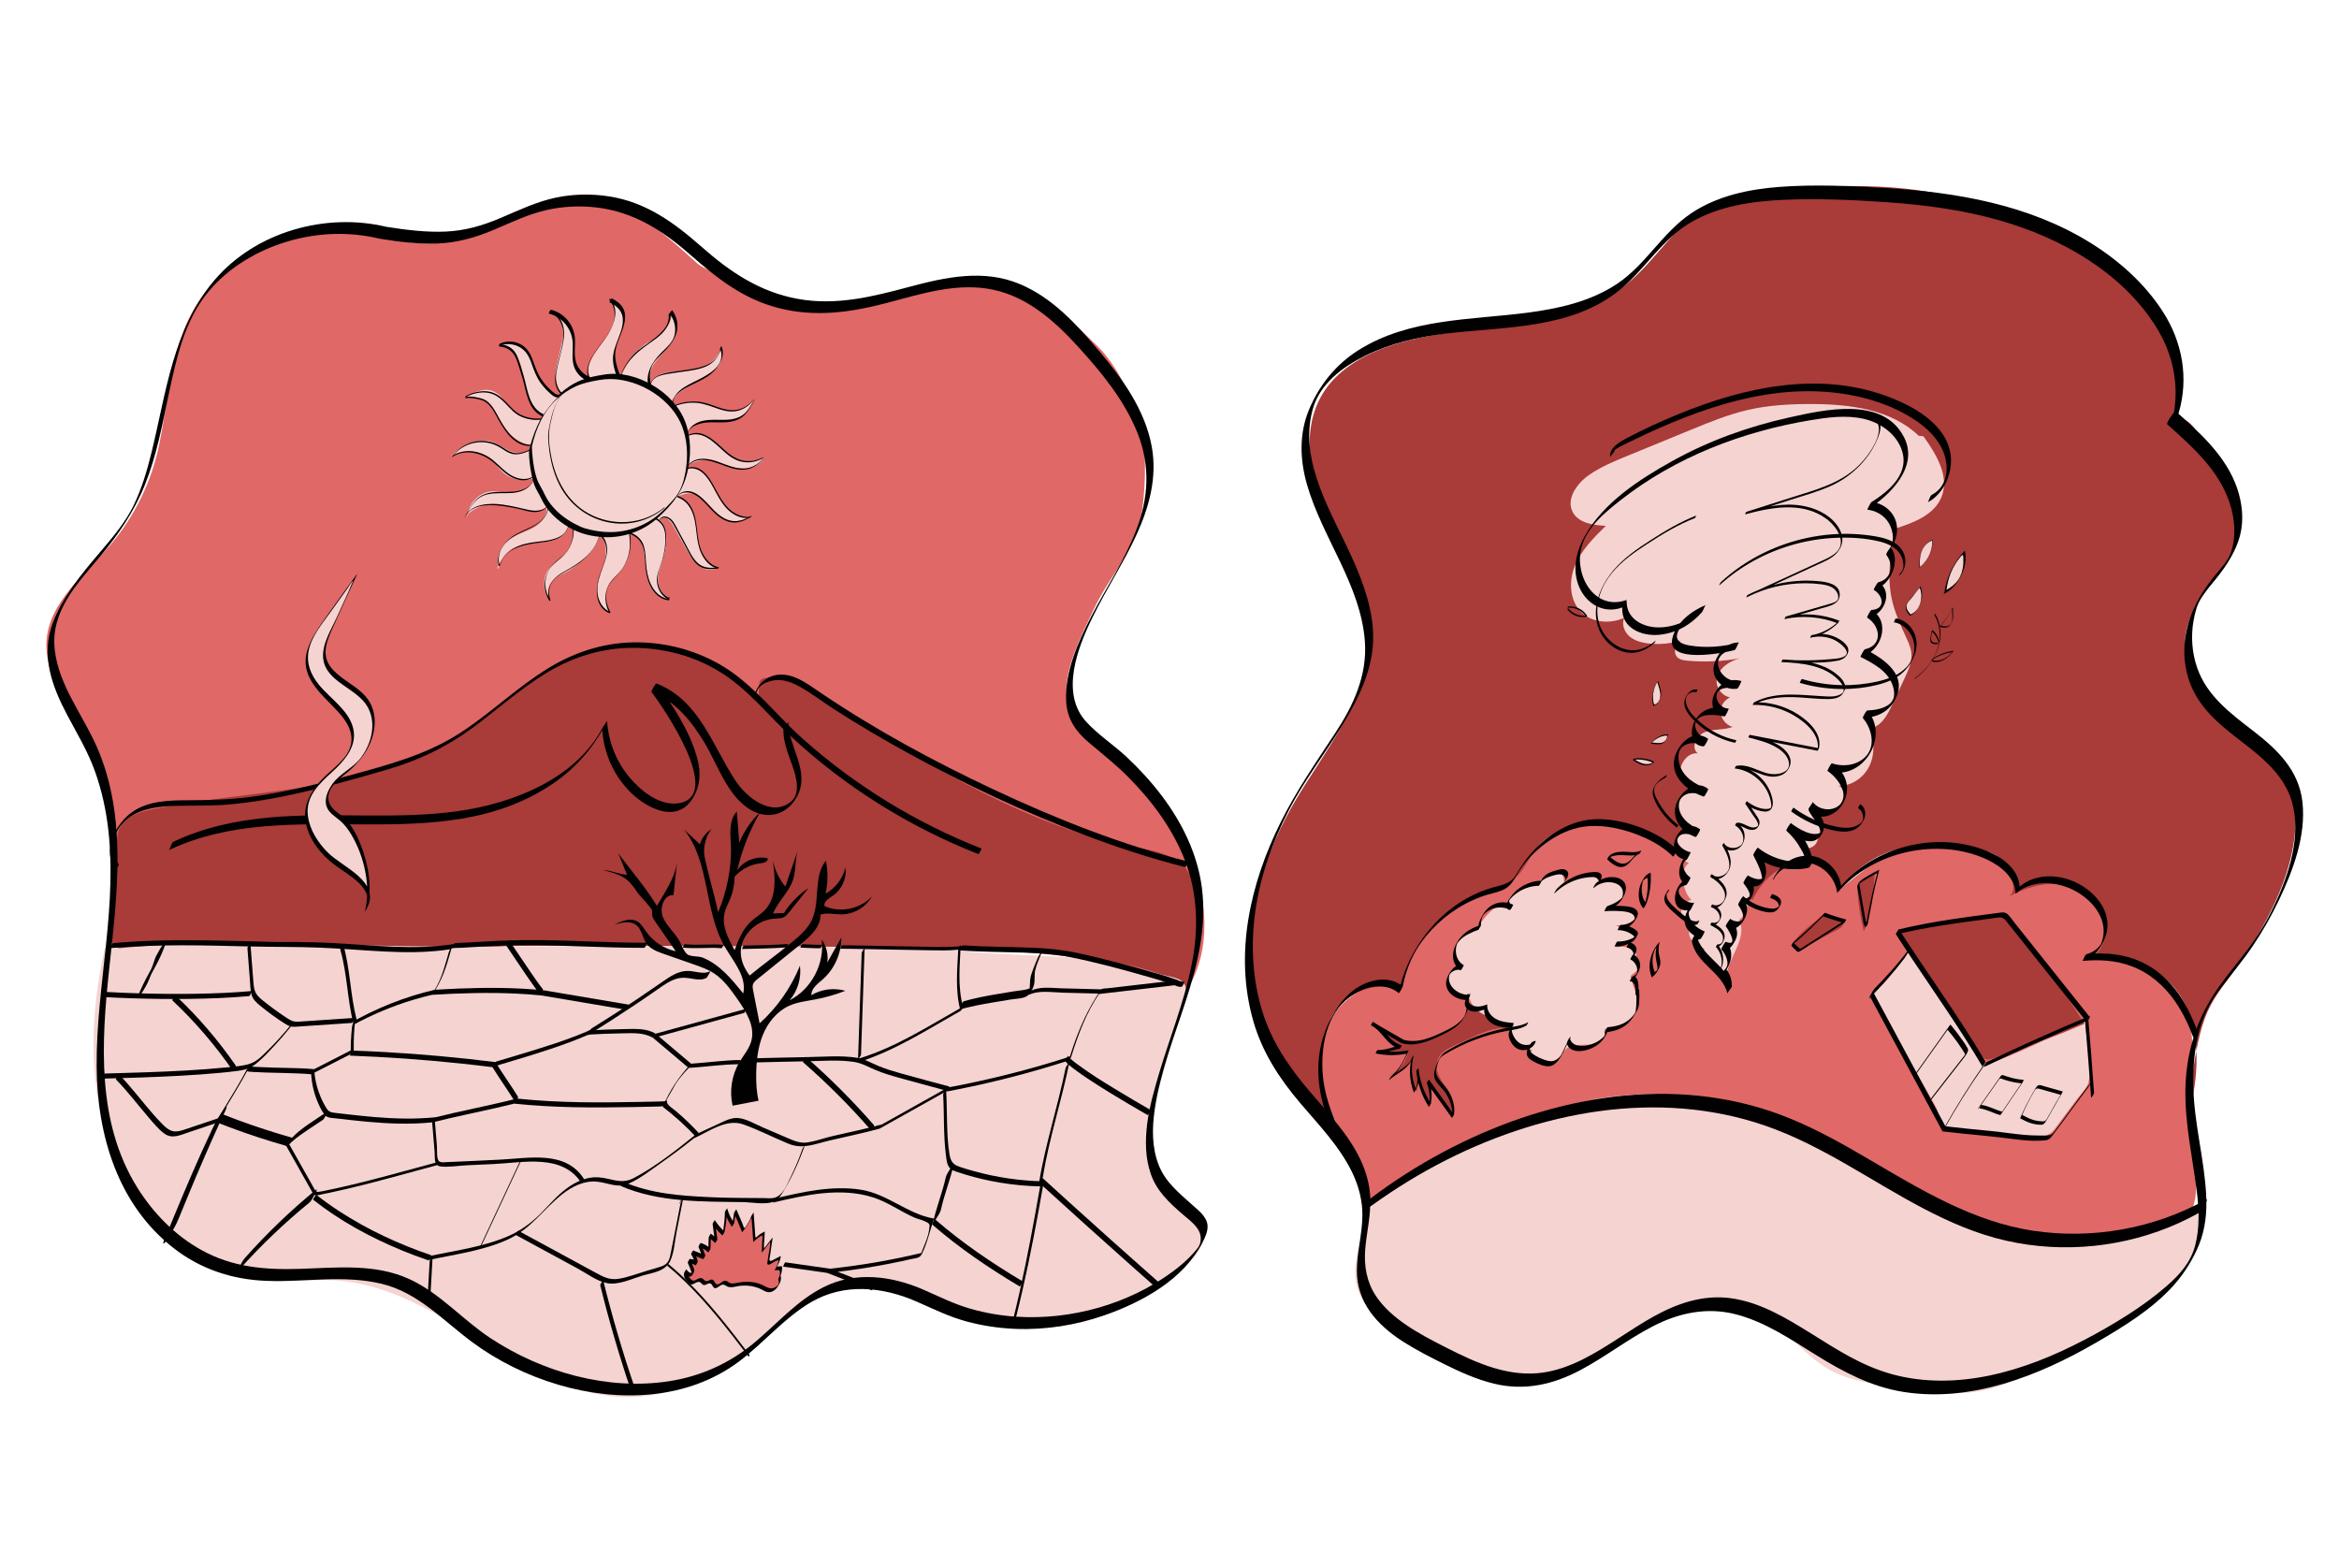 <?xml version="1.0" encoding="UTF-8"?><svg id="a" xmlns="http://www.w3.org/2000/svg" viewBox="0 0 1193.33 800"><defs><style>.b{fill:#040404;}.c{fill:#010101;}.d{fill:#f5d3d1;}.e{fill:#a93b38;}.f{fill:#e06866;}</style></defs><path class="f" d="M694.37,609.06c3.95-10.27-3.52-20.98-9.28-30.36-9.17-14.92-14.85-33.2-10.03-50.04,4.82-16.84,22.84-30.41,39.73-25.77,7.01-20.41,14.67-37.73,42.78-46.09,3.69-1.1,7.25-2.81,10.25-5.22,2.67-2.15,4.6-5.06,6.74-7.74,13.16-16.53,29.33-27.88,56.59-20.8,20.45,5.31,38.59,20.37,44.52,40.66,8.9-8.16,18.77-24.29,30.4-27.55,20.36-5.7,28.47,6.2,32.26,17.66,19.91-14.91,25.77-25.23,63.61-21.45,9.54,.95,24.7,10.97,27,20.28,12.02-4.41,26.77-4.48,36.34,4.03,9.57,8.51,12.54,26.69,.89,32.02,18.1,2.42,36.87,4.73,46.65,20.15,7.41,11.7,5.4,30.95,5.88,44.79,.55,15.8,1.11,31.6,1.66,47.4,.24,6.84,.2,14.46-4.49,19.45-2.82,3-6.87,4.48-10.79,5.74-32.95,10.57-70.04,12.41-101.36-2.29-11.33-5.32-21.6-12.63-32.38-18.99-14.47-8.54-29.87-15.37-45.22-22.18-31.08-13.79-64.11-27.89-97.86-23.74-20.2,2.48-38.97,11.37-57.33,20.13l-75.07,35.83,.81-9.81"/><path class="e" d="M768.54,524.55c-7.67-.65-16.53,4.43-23.56,7.55-6.27,2.78-12.03,5.04-12.01,11.9,.02,4.9,3.83,8.84,5.94,13.27,1.53,3.2,2.18,6.82,1.87,10.35-5.1-4.66-9.42-10.18-12.72-16.25,1.37,3.71,1.91,7.72,1.57,11.66-3.69-4.89-5.98-10.84-6.51-16.94,.7,3.65,.56,7.46-.39,11.06-1.8-5.09-2.56-10.54-2.2-15.93-2.79,3.68-6.84,6.4-11.31,7.57,4.89-2.57,8.49-7.47,9.49-12.9-4.91,2.75-11.14,2.98-16.24,.6,3.28-.33,6.49-1.3,9.4-2.85-4.22-2.77-7.83-6.44-10.54-10.69,6.31,3.4,9.97,6.12,15.56,8,5.55,1.86,11.58-.35,16.96-2.65,6.53-2.79,13.85-6.84,14.9-13.86,2.37,1.64,5.81,1.52,8.06-.28,2.33,4.9,6.99,8.63,12.29,9.84"/><path class="d" d="M972.47,487.04c-3.85,4.75-7.58,10-11.43,14.75-1.1,1.35-5.51,3.32-5.89,5.02-.6,2.65,4.55,9.56,5.83,11.96,9.19,17.16,17.82,29.52,27.01,46.68,1.69,3.16,.64,8.79,3.79,10.5,2.25,1.22,10.66,.39,13.21,.6,13.28,1.11,22.72,2.89,36,4,1.34,.11,3.71-1.68,4.91-2.28,1.02-.51,1.73-1.45,2.42-2.36l11.4-15.22c1.58-2.11,4.95-5.62,5.72-8.14,.69-2.28,.79-5.77,.74-8.15-.17-9.14-2.24-15.86-2.41-25.01-16.21,9.59-33.83,18.16-51.67,24.2-14.66-21.27-21.22-42.15-37.77-57.86"/><path class="e" d="M968.54,477.87c1.67,2.59,4.1,5.27,5.78,7.85,12.14,18.76,24.16,33.61,36.3,52.37,.56,.87,1.18,1.79,2.12,2.22,1.22,.56,2.65,.15,3.93-.27,15.87-5.19,31.49-11.11,46.82-17.73-11.07-17.61-23.28-34.51-36.53-50.55-1.2-1.45-2.49-2.96-4.26-3.61-1.67-.62-3.52-.38-5.28-.13l-44.41,6.24c-1.62,.23-3.32,.48-4.65,1.44"/><path class="e" d="M947.5,451.96c.36,7.82,1.49,15.6,3.37,23.2,4.29-9,4.97-19.24,5.59-29.19-3.03,.66-5.88,2.15-8.16,4.26"/><path class="e" d="M915.75,481.09c-.56,1.17,.61,2.57,1.89,2.77s2.54-.41,3.69-1.01c5.65-2.9,11.26-5.88,16.84-8.94,1.06-.58,2.28-1.49,2.06-2.67-.18-.95-1.21-1.45-2.11-1.81-2.95-1.16-4.63-1.7-7.58-2.87-5.15,4.2-11.09,8.36-15.13,13.64"/><path class="d" d="M748.7,506.68c-.31,2.63-3.29,2.26-5.48,.78s-5.16-2.94-5.13-5.58,.52-5.65,6.67-9.33c1.11-.67-2.57-4.61-2.74-7.41s4.69-8.08,6.53-8.42c3.78-.71,5.93-4.56,8.23-7.63s9.28-10.04,12.44-7.86c1.57-6.1,4.59-5.99,10.33-8.58s9.87-5.65,16.94-8.21c1.51,4.21,2.7,6.29-.85,9.01,2.25-4.44,7.24-5.96,12.15-6.81,8.07-1.41,5.48,2.8,9.21,2.57,1.46-.09,2.96-.17,4.37,.23,3.17,.88,7.88,3.43,7.38,6.69s-6.13,6.77-9.41,6.67c4.32,1.38,10.53-2.3,12.82,1.62,1.1,1.88,2.55,4.6,.82,5.93s-6.42,1.59-8.57,1.97l7.4,2.85c6.28,3.62-4.28,6.17-7.45,8.12,13.66-1.68,9.33,5.87,11.79,11.01l-4.3,3.73c1.21,5.94,5.08,11.59,3.2,17.35s-10.69,11.23-16.49,9.48c1.92,3.94-3.26,7.74-7.62,8.09s-9.44-.41-12.51,2.72c-1.3,1.33-1.98,3.16-3.27,4.5-3.81,3.92-10.37,1.69-15.26-.78,.19-1.43,.87-2.79,1.91-3.79-2.46-.05-5-.11-7.22-1.18s-3.99-3.45-3.55-5.87-4.71-7.77-2.96-6.05c-10.56-5.2-16.03-4.51-19.39-15.79"/><path class="d" d="M700.45,612.93c29.83-20.17,62.4-36.28,96.54-47.75,30.14-10.13,56.4-7.12,87.26,.55,54.05,13.43,98.92,57.93,154.07,65.63,27.92,3.9,55.88-4.87,82.71-13.53,3.86,15.01-4.66,30.82-16.36,40.97-11.7,10.16-26.31,16.2-39.76,23.89-16.51,9.44-31.93,21.7-50.42,26.17-16.6,4.01-33.99,1.3-50.84-1.42-10.55-1.7-21.35-3.5-30.63-8.78-14.69-8.35-24.09-24.6-39.65-31.17-18.79-7.93-40.34,.66-57.78,11.26-17.43,10.59-34.65,23.7-54.97,25.45-20.6,1.77-40.11-8.52-58.13-18.66-10.88-6.12-22.29-12.86-28.17-23.88-7.82-14.65,1.9-32.67,6.13-48.73"/><path class="e" d="M677.16,571.76c-24.58-17.46-38.38-47.66-39.82-77.78-1.44-30.11,8.46-59.98,23.8-85.93,14.74-24.92,35.19-48.87,35.98-77.81,.62-22.61-11.06-43.43-19.76-64.31s-14.3-45.97-2.44-65.23c7.06-11.46,19.29-18.85,31.95-23.42,40.5-14.61,90.12-5.42,123.44-32.68,14.74-12.06,24.41-30.15,41.07-39.39,10.43-5.78,22.59-7.48,34.47-8.44,55.05-4.45,88.43-2.07,138.96,20.22,9.62,4.24,42.68,28.63,49.88,36.3,18.38,19.59,19.26,34.11,14.84,60.6,8.87-2.24,12.59,9.41,17.21,17.3,11.9,20.3,20.26,28.96,11.98,50.99-4.57,12.16-28.31,30.34-23.26,51.79,1.55,6.61,13.28,26.35,17.66,31.54,19.61,23.24,39.66,26.45,37.93,56.81-1.43,25.3-15.56,51.29-30.37,71.85-14.81,20.56-18.92,21.44-24.83,76.53,6.22-20.31,7.59-43.47-3.04-61.86-7.54-13.04-29.85-26.89-49.29-20.3,9.77-.01,11.23-12.45,10.15-19.26-1.53-9.65-11.24-16.46-20.89-17.94-9.65-1.48-19.5,1.59-28.11,6.21,5.77-3.29,.41-13.77-3.83-18.88-4.24-5.11-12.34-5.46-18.92-6.31-25.74-3.31-45.99-.56-63.61,21.45,1.53-10.64-9.44-14.72-20.15-13.75s-19.47,9.51-24.09,19.21l-42.77-26.82c-12.57-7.88-26.83-15.36-41.39-12.52-33.53,6.54-25.79,22.14-40.65,30.71-5.05,2.91-10.67,4.67-16.01,7.03-21.29,9.39-32.78,24.77-38.61,47.3-13.99-5.29-31.44,2.87-36.62,16.9-5.18,14.03-3.42,35.14-.86,49.88"/><path class="f" d="M57.87,426.76c-2.67-35.56-15.5-47.94-25.22-68.24-4.73-9.87-9.57-20.28-8.94-31.21,1.14-19.83,19.08-33.66,32.06-48.69,12.81-14.84,21.71-33.02,25.56-52.24,3.89-19.38,5.44-39.19,12.4-57.69,12.67-33.68,48.86-53.9,84.64-50.04,15.37,1.66,30.56,6.95,45.93,5.26,18.34-2.02,34.16-13.66,51.93-18.65,34.93-9.81,52.55,4.69,79.43,29.06,5.08,4.61,29.81,12.43,36,15.39,9.71,4.64,26.33,8.64,36.95,6.9,32.21-5.28,60.77-22.36,91.08-10.22,15.64,6.26,28.12,18.34,40.16,30.13,13.56,13.27,23.81,39.29,24.26,58.26,.27,11.3-.56,29.76-5.33,40-7.55,16.18-13.78,21.15-21.33,37.33-5.7,12.21-14.15,28.33-13.33,41.78,.97,15.9,12.58,19.25,23.9,30.45,11.32,11.2,18.27,18.91,27.65,31.78,17.45,23.92,25.78,59.96,11.66,85.99-51.52-18.95-114.1-19.18-168.99-19.32-53.3-.14-89.48-.15-149.33-1.78-25.64-.7-55.27,5.96-80.9,5.03-51-1.86-100.46-9.41-151.16-3.51,3.09-20.23,4.13-35.52,.95-55.74"/><path class="e" d="M56.93,482.5c.49-15.33,2.08-35.74,2.57-51.07,.1-3.05,.22-6.2,1.52-8.96,2.85-6.06,10.22-8.26,16.78-9.6,47.56-9.7,98.45-8.32,141.82-30.12,32.39-16.28,57.39-47.78,93.37-52.28,24.91-3.11,57.6,8.66,73.78,27.85,1.36-8.1-1.97-12.97,6.22-12.44,3.78,.24,10.04-1.32,12.97,1.09,7.12,5.85,14.98,10.71,22.81,15.55,45.9,28.39,96.94,59.73,150,69.58,9.21,1.71,21.24,3.91,26.67,11.56,2.02,2.85,5.16,9.23,6.04,12.61,4.63,17.81-.92,30.85-6.33,48.43-14.25-12.08-40.76-14.45-59.26-16.59-51.41-5.96-92.91-4.23-150.35-5.52-18.2-.41-36.36,2.92-54.53,1.89-27.67-1.56-57.19-2.27-84.9-1.71-24.66,.5-46.58,.49-71.24-.08-13.29-.31-28.66-1.83-41.94-2.29-30-1.02-58.24,13.55-85.98,2.11"/><path class="d" d="M53.57,483.31c-8,35.61-9.13,73.99,5.1,107.6,14.23,33.61,46.18,61.2,82.64,62.76,9.49,.4,18.99-.9,28.47-.48,57.03,2.5,101.01,64.9,157.81,59.27,28.14-2.79,52.31-19.81,72.34-39.78,9.82-9.79,24.8-18.42,38.64-19.32,14.03-.91,21.4,4.16,33.67,11.01,38.34,21.42,89.63,16.73,123.45-11.29,10.05-8.33,22.85-16.97,17.2-28.74-5.36-11.16-17.23-15.6-23.91-26.03-6.62-10.32-5.38-23.05-.76-34.41,6.46-15.86,8.78-35.6,15.24-51.47,1.42-3.49,2.76-7.75,.51-10.77-1.44-1.93-3.94-2.69-6.28-3.23-33.76-7.71-35.37-9.46-67.37-10.79-7.33-.31-40.79-1.61-47.85-3.61-6.89-1.95-22.35-.01-29.51-.18-32.01-.73-64.03-1.14-96.05-1.24-34.86-.11-69.72,.16-104.57,.43-66,.51-150.02-4.74-198,1.53"/><path class="c" d="M60.59,440.99c-5.71-7.76-2.53-18.04,4.91-23.6,6.77-5.06,15.85-6.01,24.03-6.23,9.12-.24,18.18,.08,27.29-.71s18.23-2.22,27.23-4.04c18.16-3.67,36.13-8.65,53.9-13.89,15.69-4.63,29.66-11.26,42.86-20.96,12.77-9.39,24.58-20.15,38.2-28.36s28.35-12.67,44.08-12.66c15.41,0,30.86,4.17,44.05,12.18,14.36,8.72,24.85,22.38,37.08,33.66,27.62,25.5,59.95,45.62,94.92,59.38,.36,.14,1.71-2.78,1.62-2.81-33.39-13.14-64.37-32.06-91.16-55.97-13.25-11.82-24.43-26.7-39.53-36.26-13.92-8.81-30.46-13.25-46.9-12.98-16.09,.27-31.13,5.42-44.68,13.94-14.13,8.89-26.39,20.35-40.05,29.89-15.93,11.12-33.49,16.71-52.04,21.85s-38.66,10.56-58.52,13.18c-10.79,1.42-21.49,1.68-32.35,1.7-9.21,.01-19.51,.33-27.47,5.59-9.01,5.96-16.24,20.18-9.08,29.91-.12-.16,2-2.3,1.62-2.81h0Z"/><path class="c" d="M386.23,352.73c1.17-3.89,6.5-5.57,10.07-5.75,4.16-.21,8.19,1.42,11.76,3.4,6.12,3.39,11.75,7.78,17.63,11.57,12.43,8.02,25.21,15.51,38.18,22.62,28.99,15.88,59.05,29.98,89.98,41.66,16.62,6.28,33.52,11.82,50.75,16.17,.49,.12,1.58-2.83,1.62-2.81-34.35-8.67-67.53-21.85-99.55-36.9-30.35-14.27-60.07-30.35-87.87-49.15-7.14-4.83-15.59-11.59-24.77-8.65-4.79,1.54-7.95,5.51-9.36,10.2-.08,.26,1.35-1.71,1.55-2.35h0Z"/><path class="c" d="M86.24,433.7c61.68-29.25,137.47,5.64,195.79-33.84,11.72-7.94,20.75-18.44,27.26-30.95l-2.08,3.04c.78,12.38,5.99,24.1,14.95,32.74,7.43,7.17,21.61,14.9,29.82,4.6,5.38-6.75,5.91-14.88,3.59-22.98-3.87-13.55-12.21-26.5-20.68-37.6l-2.5,4.33c12.3,4.75,20.5,15.01,27.11,26.01s11.6,27.03,23.26,34.02c9.53,5.72,19.54,2.18,24.22-7.35,6.24-12.7-4.79-24.72-4.79-37.45,0,.66-2.53,2.73-2.53,4.11,0,6.09,2.17,11.51,4.2,17.16,2.01,5.61,5.19,15.08-.48,19.6-10.01,7.97-22.75-2.64-28.08-10.72-11.83-17.91-18.55-41.26-40.41-49.71-.36-.14-2.81,3.92-2.5,4.33,6.26,8.2,37.15,53.33,13.74,56.79-9.51,1.41-18.86-6.09-24.63-12.81-7.03-8.18-11.09-18.44-11.77-29.18,0-.03-1.84,2.57-2.08,3.04-13.92,26.74-46.41,39.19-74.56,43.05-31.79,4.37-63.97,.29-95.86,3.18-16.82,1.53-33.38,5.08-48.7,12.34-1.18,.56-1.79,4-2.3,4.24h0Z"/><g><path class="d" d="M186.79,463.99c2.63-4.15,1.1-9.85-2.06-13.62s-7.59-6.17-11.66-8.94c-11.44-7.8-20.92-22.47-15.07-35.03,5.22-11.2,20.92-16.65,21.93-28.97,1.24-15.14-20.71-22.74-23.24-37.72-1.43-8.47,3.84-16.47,8.86-23.45l16.02-22.29-12.82,28.18c-1.95,4.29-3.95,8.9-3.14,13.55,1.77,10.19,14.88,13.52,21.16,21.73,7.79,10.18,2.79,25.85-7.02,34.1-3.25,2.73-6.97,4.95-9.69,8.2s-4.28,8-2.34,11.76c1.27,2.46,3.73,4.01,5.9,5.72,10.73,8.45,16.87,33.63,13.17,46.78"/><path class="c" d="M187.2,463.49c7.17-13.84-12.31-20.88-19.91-28.48-5.03-5.03-9.2-11.44-10.19-18.6-1.38-9.98,5.7-16.47,12.4-22.59,5.73-5.24,12.11-12.18,10.98-20.63-1.35-10.11-11.79-16.48-17.76-23.81-4.08-5.02-6.53-10.77-5.25-17.36,1.42-7.34,6.85-13.75,11.14-19.72l8.58-11.94c.48-.67,2.39-4,3.05-3.9-.24-.04-2.19,4.8-2.4,5.28l-6.01,13.21c-2.84,6.24-7.67,13.74-6.95,20.91,1.22,12.25,17.32,15.1,22.73,24.91,4.59,8.32,1.94,18.64-3.5,25.84-4.04,5.34-10.68,7.95-14.56,13.44-2.2,3.12-4.2,7.38-2.99,11.23,1.13,3.59,4.55,5.31,7.19,7.64,2.19,1.94,3.96,4.32,5.45,6.82,6.6,11.03,10.22,26.64,6.95,39.27,.11-.43,1.08-1.34,1.26-2.05,2.73-10.56,.35-22.76-3.68-32.69-2.01-4.94-4.7-9.94-8.74-13.51-2.26-2-5.27-3.53-6.66-6.35-2.99-6.04,2.51-11.39,7.05-14.88,7.5-5.77,13.57-13.13,15.38-22.68,1.09-5.72,.18-11.77-3.39-16.49s-9.16-7.61-13.79-11.26c-2.48-1.95-4.89-4.19-6.28-7.07-2.69-5.6-.38-11.31,1.94-16.58,4.17-9.44,8.55-18.79,12.82-28.18,.16-.36,.11-.46-.15-.09-5.68,7.9-11.43,15.74-17.03,23.7-3.18,4.52-6.34,9.34-8.01,14.65-4.17,13.22,6.05,21.56,14.24,30.15,3.86,4.05,7.81,8.78,8.19,14.62,.56,8.68-7.34,14.02-12.96,19.29-7.07,6.63-12.49,14.93-10.15,25.05,1.92,8.29,7.77,15.49,14.43,20.55s21.53,12.12,15.75,23.29c-.71,1.36,.63-.61,.82-.98h0Z"/></g><path class="c" d="M387.03,561.58c-1.06-4.33-1.27-8.83-1.23-13.29,.07-6.87,.8-13.85,3.38-20.22,2.59-6.37,7.22-12.12,13.49-14.94,4.15-1.86,8.75-2.36,13.22-3.2,5.25-.98,10.41-2.46,15.39-4.41-5.75-1.67-12.18-.85-17.33,2.22-.12-3.4,3.15-5.75,5.71-7.98,6.07-5.3,9.66-13.33,9.55-21.38l-7.15,12.72c.63-4.08-.42-8.39-2.85-11.72,1.6,12.33-5.25,25.3-16.32,30.95,4.08-4.8,6.03-11.35,5.23-17.61-4.52,11.19-11.61,21.32-20.58,29.4l-3.31-16.8c-.2-1-.39-2.05-.09-3.03,.36-1.14,1.34-1.96,2.27-2.71l22.15-17.9c4.86-3.93,10.17-8.77,10.04-15.02,3.46-1.15,7.22-.1,10.87-.15,6.25-.08,12.33-3.71,15.37-9.16-5.96,6.47-16.19,8.55-24.21,4.93-.46-2.34,2.2-3.91,4.19-5.23,4.63-3.1,7.25-8.94,6.51-14.46-1.33,5.6-5.1,10.57-10.13,13.36,1.23-5.52,1.28-11.3,.14-16.84-6.61,8.31-2.63,21.05-7.3,30.58-2.28,4.65-6.4,8.07-10.39,11.36-7.68,6.3-13.52,10.37-21.2,16.67-4.1-5.4-6-11.9-3.18-18.06,2.82-6.16,9.19-10.54,15.95-10.96,1.57-.1,3.23-.02,4.64-.72,1.15-.58,1.99-1.61,2.79-2.62l9.82-12.27c-5,3.3-9.29,7.67-12.49,12.74l-5.55,.23c2.42-6.19,8.05-10.78,10.14-17.09,1.68-5.08,.89-10.74,2.71-15.77l-6.6,19.13c-3.24-3.93-5.49-8.68-6.46-13.69,1.3,8.83,2.22,19.01-3.86,25.55-2.21,2.38-5.13,3.97-7.49,6.21-4.02,3.82-6.11,9.19-8.08,14.38-3.27-5.86-6.66-12.43-5.13-18.96,.6-2.55,1.91-4.86,2.9-7.28,1.45-3.56,2.21-7.39,2.23-11.23,3.38-3.85,8.25-6.36,13.35-6.87,1.65-.16,3.98-.97,3.47-2.55-5.73-1.31-12.14,1.2-15.47,6.05,2.41-10.4,6.39-20.44,11.75-29.67-4.61,4.41-8.29,9.78-10.73,15.67l-1.23-15.88c-4.13,4.37-3.32,11.24-3.03,17.25,.5,10.61-2.14,24.4-6.56,34.06-1.75-8.47-5.06-19.5-6.81-27.97-.97-4.7,.38-10.64,3.46-14.31-2.84,1.69-4.99,4.5-5.89,7.68l-8.13-7.54c13.3,16.5,10.12,41.21,20.68,59.58,4.42,7.69,11.45,15.39,9.55,24.05-6.11-7.45-11.82-14.64-20.74-18.3-2.03-.83-6.47-.31-8.03-1.86-1.77-1.76-2.53-4.26-3.71-6.45-2.38-4.39-6.58-7.66-8.49-12.27s.41-11.59,5.39-11.29l1.77-16.69c-.84,6.35-4.19,12.05-7.46,17.55-1.16,1.95-1.62,2.68-2.78,4.63-5.92-9.64-12.99-17.79-19.78-26.84,1.42,2.98,3.16,8,4.58,10.98-3.96-.13-8.23-2.3-12.19-2.43,9.5,2.61,12.35,3.55,17.71,11.82,.71,1.09,7.01,7.51,7.19,8.8,.13,.97-.02,1.98,.19,2.94,.22,.99,.81,1.85,1.39,2.69l10.53,15.21c-6.09-1.35-11.62-5.04-15.21-10.14-1.26-1.8-2.36-3.83-4.23-4.98-3.52-2.17-8.06-.36-11.77,1.48,3.68-1.1,8.04-2.1,11.06,.28,2.9,2.27,3.15,6.58,5.33,9.55,2.02,2.74,5.44,4.01,8.65,5.13l15.51,5.43c3.47,1.21,6.97,2.45,10.06,4.44,4.99,3.23,8.54,8.22,11.96,13.08,4.53,6.44,9.29,14.07,7.15,21.65-1.11,3.95-3.95,7.13-6.04,10.66-3.91,6.6-5.18,14.72-3.48,22.2l13.19-2.53Z"/><path class="c" d="M218.68,642.82c13.21-2.76,27.25-4.62,39.69-10.09s18.52-15.51,28.42-23.38c5.04-4,11.29-7.13,17.88-6.45,5.81,.6,10.47,3.51,16.27,.91s11.14-6.86,16.29-10.46c6.1-4.27,12.04-8.75,17.84-13.41,.21-.17,1.42-1.91,1.2-2.14-3.61-3.83-7.38-7.48-11.4-10.88-1.77-1.5-4.74-3-4.89-5.59l5.05-8.85c.78-1.12,1.6-2.2,2.47-3.25,1.23-1.52,2.54-2.95,3.9-4.37,.18-.18,1.43-1.95,1.2-2.14l-18.12-15.32-1.25,2.17,46.36-12.76c.67-.18,.83-2.05,1.25-2.17l-46.36,12.76c-.28,.08-1.43,2.01-1.25,2.17l18.12,15.32,1.2-2.14c-6.07,6.33-10.8,13.57-14.29,21.6,0,0-.16,.32-.11,.36,6.04,4.64,11.65,9.72,16.87,15.26l1.2-2.14c-10.26,8.24-21.14,17.01-32.8,23.19-6.71,3.55-11.49,.04-18.31-.35-5.78-.34-11.3,2.24-15.86,5.57-5.16,3.76-9.23,8.75-13.72,13.23s-9.86,8.41-15.95,11.1c-12.43,5.48-26.44,7.34-39.65,10.1-.65,.14-.87,2.09-1.25,2.17h0Z"/><path class="c" d="M297.99,601.62c-9.32-14.89-28.05-10.65-42.93-9.96-8.98,.42-17.95,.92-26.93,1.25-1.16,.04-2.99,.41-4.06-.38-1.47-1.07-1.01-6.05-1.16-7.83l-1.14-13.81c.02,.29-1.32,1.39-1.26,2.05l1.22,14.79c.26,3.13-.56,7.03,3.22,7.42,4.31,.44,9.14-.42,13.46-.62l13.46-.62c15.25-.71,35.26-5.45,44.85,9.87-.11-.18,1.54-1.71,1.25-2.17h0Z"/><path class="c" d="M351.36,544.87c8.44-.53,16.86-1.81,25.33-1.88,.56,0,1.01-2.16,1.25-2.17-8.47,.06-16.89,1.34-25.33,1.88-.59,.04-.97,2.15-1.25,2.17h0Z"/><path class="c" d="M384.8,542.07c8.7-.18,17.39-.45,26.09-.58,8.14-.13,16.93-.93,25.01,.34,3.92,.62,7.28,2.64,10.9,4.15s7.71,2.76,11.66,3.86c8.22,2.3,16.48,4.47,24.72,6.71l1.2-2.14-34.53,19.33c-.59,.33-.87,1.97-1.15,2.12l34.53-19.33c.24-.14,1.27-2.12,1.2-2.14-8.24-2.23-16.5-4.4-24.72-6.71-3.94-1.11-7.88-2.28-11.66-3.86s-6.98-3.53-10.9-4.15c-8.06-1.27-16.87-.47-25.01-.34-8.7,.14-17.39,.4-26.09,.58-.57,.01-1,2.16-1.25,2.17h0Z"/><path class="c" d="M354.2,580.72c7.66-3.54,16.47-10.11,25.04-7.04,7.8,2.79,15.28,6.66,22.93,9.82,7.38,3.05,13.59,.15,21.01-1.6,8.5-2.01,17.05-3.7,25.47-6.03,.67-.18,.83-2.05,1.25-2.17-8.42,2.33-16.98,4.03-25.47,6.03-4.04,.95-8.1,2.45-12.19,3.11-3.97,.64-7-.74-10.58-2.27-4.14-1.77-8.27-3.55-12.41-5.33-3.84-1.65-8.01-4.2-12.16-4.75-3.63-.48-6.75,1.17-9.96,2.65-3.93,1.81-7.85,3.63-11.77,5.45-.59,.27-.9,2.01-1.15,2.12h0Z"/><path class="c" d="M409.42,586.12c-1.71,4.88-3.66,9.66-5.97,14.28-1.88,3.75-3.92,9.54-8.37,10.72-1.61,.43-3.52,.17-5.14,.16-9.14-.09-18.32-.03-27.45-.46-15.4-.73-30.26-1.73-44.58-7.91-.25-.11-1.34,2.13-1.25,2.17,19.53,8.43,41.34,7.94,62.24,8.24,4.66,.06,12.14,1.63,16.42-.51,1.95-.98,3.12-2.98,4.22-4.77,4.59-7.42,8.19-15.49,11.07-23.71,.07-.19-1.02,1.32-1.19,1.81h0Z"/><path class="c" d="M394.23,613.6c16.52-3.88,34.44-7.99,51.14-2.7,7.5,2.38,13.82,7.05,20.95,10.24,1.85,.83,4.08,1.21,5.84,2.12,2.26,1.17,2.27,1.14,1.91,3.93-.58,4.55-3.25,9.61-4.73,13.96l1.22-1.99c-15.55,3.75-31.3,6.47-47.2,8.15-.35,.04-1.3,2.14-1.25,2.17l22.6,8.81c.28,.11,1.31-2.14,1.25-2.17l-22.6-8.81-1.25,2.17c14.31-1.51,28.51-3.82,42.54-7.04,2.75-.63,4.54-.35,5.75-2.79,2.69-5.44,4.09-11.99,6.04-17.75,.04-.06,.05-.12,.03-.18-13.47-2.29-23.68-12.63-37.4-14.74-14.61-2.25-29.42,1.14-43.59,4.47-.66,.15-.86,2.07-1.25,2.17h0Z"/><path class="c" d="M399.49,646.23l23.19,3.31c.46,.07,1.13-2.18,1.25-2.17l-23.19-3.31c-.46-.07-1.13,2.18-1.25,2.17h0Z"/><path class="c" d="M263.13,630.08l31.73,17.21c4.57,2.48,9.73,6.43,14.92,7.4,5.7,1.07,12.39-2.18,17.74-3.79s12-2.08,14.53-7.79c1.91-4.3,2.18-9.67,3.08-14.26l3.66-18.61c-.03,.13-.87,1.19-1.04,1.52l-1.09,2.1c-.71,1.36,.63-.61,.82-.98,.88-1.8,.78-1.38-.32,1.28l-.73,3.72-1.46,7.45-2.56,13.03c-.74,3.77-1.01,6.41-5.05,7.81-2.5,.87-5.1,1.53-7.63,2.29-4.61,1.38-9.33,3.25-14.09,4s-7.88-1.02-11.8-3.14c-4.29-2.32-8.58-4.65-12.86-6.98l-26.59-14.42c-.18-.1-1.4,2.08-1.25,2.17h0Z"/><path class="c" d="M437.4,542.1c18.98-5.86,35.52-16.68,52.69-26.35,.35-.2,1.31-1.73,1.2-2.14-2.79-10.41-1.64-20.96-1.13-31.56-.02,.35-1.23,1.36-1.26,2.05-.51,10.64-1.66,21.24,1.14,31.67l1.2-2.14c-17.14,9.65-33.64,20.46-52.59,26.31-.67,.21-.82,2.03-1.25,2.17h0Z"/><path class="c" d="M489.27,515.14c5.72-1.6,11.52-2.72,17.37-3.69,2.95-.49,5.91-.96,8.85-1.47,2.49-.43,6.28-.39,8.41-1.75,1.74-1.1,3.15-3.8,3.62-5.74,.58-2.38,.09-5.01,.63-7.46,.7-3.17,2.19-6.18,3.36-9.19,.36-.93-.68,.53-.74,.61-.67,.86-1.23,1.99-1.63,3.01-1.07,2.75-2.36,5.47-3.16,8.32-.85,3.03-.19,6.52-1.2,9.39l2.34-3.93c-2.42,2.03-6.94,2.05-9.95,2.56s-5.86,.96-8.78,1.45c-5.59,.94-11.13,2.04-16.6,3.56-1.34,.37-1.66,4.1-2.5,4.33h0Z"/><path class="c" d="M524.73,507.68c5.12-2.6,11.84-1.36,17.37-1.22l18.6,.49c.54,.01,1.04-2.17,1.25-2.17l-20.56-.54c-5.11-.13-10.79-1.08-15.51,1.31-.59,.3-.89,1.99-1.15,2.12h0Z"/><path class="c" d="M482.83,556.93c21.14-3.96,41.98-9.25,62.44-15.87,.68-.22,.81-2.02,1.25-2.17-20.46,6.62-41.3,11.92-62.44,15.87-.64,.12-.88,2.1-1.25,2.17h0Z"/><path class="c" d="M334.37,527.32c-4.82-2.8-10.37-2.34-15.76-2.27-5.97,.08-11.94,.32-17.9,.68-.59,.03-.97,2.15-1.25,2.17,5.96-.35,11.93-.59,17.9-.68,5.39-.08,10.94-.54,15.76,2.27,.16,.09,1.42-2.07,1.25-2.17h0Z"/><path class="c" d="M251.64,544.21c13.16-3.95,26.4-7.73,39.27-12.56,3.38-1.27,6.73-2.61,10.02-4.09,.14-.06,.36-.45,.42-.55,.21-.32,.41-.66,.59-.99,.08-.15,.5-1.06,.36-1-12.45,5.58-25.61,9.53-38.65,13.45-3.51,1.05-7.02,2.09-10.53,3.15-.36,.11-.71,.92-.88,1.22s-.35,.62-.49,.94c-.02,.04-.15,.44-.13,.43h0Z"/><path class="c" d="M299.92,528.16c7.97-4.97,15.88-10.03,23.68-15.25,3.93-2.63,7.83-5.29,11.71-8,3.48-2.43,7.11-5.14,11.39-5.89,2.36-.41,4.65,.03,6.97,.42s4.61,.62,6.73-.48c.2-.1,.46-.58,.56-.74,.28-.43,.54-.87,.79-1.32,.19-.34,.41-.71,.52-1.08,.02-.08,.15-.35-.03-.25-1.91,.99-4.09,.81-6.15,.48s-4.14-.81-6.26-.64c-4.21,.35-7.92,2.78-11.3,5.13-7.69,5.34-15.43,10.59-23.3,15.67-4.47,2.89-8.97,5.73-13.49,8.55-.21,.13-.44,.55-.56,.74-.28,.43-.54,.87-.79,1.32-.19,.34-.41,.71-.52,1.08-.02,.07-.15,.37,.03,.25h0Z"/><path class="c" d="M276.21,507.89l33.59,5.67,9.47,1.6c.25,.04,.78-1.05,.88-1.22,.05-.09,.7-1.36,.62-1.37l-33.59-5.67-9.47-1.6c-.25-.04-.78,1.05-.88,1.22-.05,.09-.7,1.36-.62,1.37h0Z"/><path class="c" d="M276.99,504.72c-2.25-2.79-4.26-5.78-6.29-8.73-2.53-3.68-5.02-7.39-7.51-11.1-1.14-1.69-2.27-3.39-3.42-5.07-.04-.06-.82,1.13-.88,1.22-.11,.2-.78,1.13-.62,1.37,4.69,6.89,9.24,13.88,14.08,20.67,1.02,1.43,2.04,2.86,3.15,4.23,.06,.07,.83-1.13,.88-1.22,.1-.18,.79-1.16,.62-1.37h0Z"/><path class="c" d="M220.42,507.56c14.51-.87,29.08-1.3,43.61-.58,4.07,.2,8.13,.5,12.18,.91,.26,.03,.77-1.03,.88-1.22,.06-.1,.68-1.37,.62-1.37-14.47-1.48-29.06-1.5-43.58-.94-4.07,.16-8.14,.36-12.21,.61-.31,.02-.75,.99-.88,1.22-.06,.11-.63,1.37-.62,1.37h0Z"/><path class="c" d="M178.43,538.59c9.49,.35,18.98,.85,28.45,1.53,9.47,.67,18.94,1.51,28.38,2.51,5.34,.57,10.67,1.18,16,1.85,.26,.03,.77-1.04,.88-1.22,.05-.09,.69-1.37,.62-1.37-9.42-1.18-18.87-2.21-28.33-3.06-9.46-.86-18.93-1.55-28.42-2.08-5.36-.3-10.72-.55-16.09-.74-.28-.01-.76,1.02-.88,1.22-.06,.1-.66,1.37-.62,1.37h0Z"/><path class="c" d="M251.26,544.48c3.69,6.03,7.87,11.74,11.56,17.77,.03,.05,.82-1.13,.88-1.22,.12-.21,.78-1.11,.62-1.37-3.69-6.03-7.87-11.74-11.56-17.77-.03-.05-.82,1.13-.88,1.22-.12,.21-.78,1.11-.62,1.37h0Z"/><path class="c" d="M220.93,572.59c10.81-2.75,21.77-4.92,32.64-7.41,2.92-.67,5.84-1.36,8.75-2.1,.35-.09,.71-.94,.88-1.22,.18-.31,.35-.62,.49-.94,.02-.04,.16-.44,.13-.43-10.81,2.75-21.77,4.92-32.64,7.41-2.92,.67-5.84,1.36-8.75,2.1-.35,.09-.71,.94-.88,1.22-.18,.31-.35,.62-.49,.94-.02,.04-.16,.44-.13,.43h0Z"/><path class="c" d="M262.32,563.08c9.97,1.05,19.99,1.59,30.01,1.81,9.99,.22,19.99,.13,29.98-.05,2.81-.05,5.62-.11,8.42-.17,1.4-.03,2.81-.06,4.21-.1,1.31-.03,2.67,.04,3.92-.43,.37-.14,.69-.9,.88-1.22,.18-.31,.35-.62,.49-.94,.02-.04,.15-.44,.13-.43-1.06,.4-2.18,.39-3.3,.42-1.28,.03-2.56,.06-3.84,.09-2.52,.06-5.04,.11-7.56,.16-5,.1-10,.18-14.99,.21-9.99,.06-19.98-.07-29.96-.6-5.64-.3-11.28-.73-16.9-1.32-.26-.03-.77,1.03-.88,1.22-.06,.1-.68,1.37-.62,1.37h0Z"/><path class="c" d="M179.93,535.44l-19.71,10.08c-.32,.16-.65,.91-.82,1.2-.19,.33-.65,.92-.63,1.31,.28,4.75,1.33,9.43,3.14,13.83,.9,2.18,1.94,4.41,3.29,6.36,.61,.88,1.37,1.56,2.42,1.86,1.19,.34,2.49,.38,3.72,.52,10.5,1.22,21.02,2.42,31.6,2.66,6,.14,12.02-.05,17.99-.66,.32-.03,.74-.98,.88-1.22,.18-.31,.35-.62,.49-.94,.02-.04,.17-.44,.13-.43-10.49,1.07-21.05,.79-31.54-.1-5.25-.44-10.48-1.02-15.71-1.63-1.36-.16-2.71-.31-4.07-.47-1.09-.13-2.24-.22-3.17-.86s-1.45-1.6-1.98-2.51c-.59-1.02-1.15-2.07-1.65-3.14-2.33-4.93-3.7-10.29-4.02-15.73l-1.45,2.51,19.71-10.08c.15-.08,.35-.44,.42-.55,.21-.32,.41-.66,.59-.99,.08-.15,.49-1.06,.36-1h0Z"/><path class="c" d="M180.49,535.92c-.11-5.1,.13-10.2,.73-15.27l-1.45,2.51c9.95-5.47,20.47-9.88,31.35-13.13,3.07-.92,6.17-1.74,9.29-2.47,.35-.08,.72-.94,.88-1.22,.18-.31,.35-.62,.49-.94,.02-.04,.16-.44,.13-.43-7.66,1.79-15.18,4.14-22.49,7.04-3.6,1.43-7.16,2.99-10.65,4.67-1.75,.85-3.49,1.72-5.21,2.63-.44,.23-.88,.47-1.31,.7-.39,.21-.9,.4-1.21,.72-.46,.46-.79,1.18-1.07,1.75-.27,.53-.32,1.04-.38,1.62-.52,4.74-.72,9.52-.62,14.29,0,.2,.64-.74,.68-.82,.2-.33,.39-.66,.56-1.01,.09-.18,.27-.44,.27-.64h0Z"/><path class="c" d="M220.9,506.98c2.17-3.31,4.01-6.83,5.46-10.51,1.34-3.4,2.36-6.91,3.37-10.42,.26-.92,.51-1.84,.8-2.75,.03-.09,.08-.18,.09-.27l-.36,.62c-.44,.6-.54,.78-.29,.57,.24-.13,.4-.27,.68-.36,.39-.13,.82-.17,1.23-.19,1.51-.07,3.02-.09,4.53-.16,3.05-.15,6.1-.36,9.15-.54,4.23-.25,8.47-.45,12.71-.55,.3,0,.75-1,.88-1.22,.06-.11,.64-1.37,.62-1.37-7.02,.16-14.01,.68-21.02,1.05-1.52,.08-3.05,.14-4.57,.18-.79,.02-1.62,0-2.35,.34-.96,.44-1.54,1.6-2.02,2.48-.92,1.69-1.31,3.64-1.84,5.48s-1.07,3.65-1.66,5.46c-1.23,3.74-2.71,7.43-4.88,10.73-.21,.32-.41,.65-.59,.99-.11,.2-.35,.57-.39,.81-.02,.13-.1,.18,.02,.19,.1,.01,.4-.51,.42-.55h0Z"/><path class="c" d="M56.18,483.8c12.16-1.11,24.37-1.5,36.58-1.5s23.58,.34,35.36,.61,23.4,.12,35.08,.59c10.85,.44,21.67,1.4,32.52,1.95,10.1,.51,20.24,.61,30.3-.62,1.28-.16,2.56-.33,3.83-.53,.33-.05,.73-.97,.88-1.22,.07-.12,.59-1.37,.62-1.37-10.07,1.55-20.26,1.72-30.43,1.32s-21.28-1.38-31.92-1.93c-11.66-.59-23.33-.45-34.99-.69s-23.61-.62-35.42-.7c-12.09-.08-24.2,.17-36.26,1.1-1.55,.12-3.1,.25-4.64,.39-.32,.03-.74,.98-.88,1.22-.07,.11-.62,1.37-.62,1.37h0Z"/><path class="c" d="M258.27,482.41c9.11-.28,18.22-.19,27.33,.07,8.95,.26,17.89,.65,26.84,.89,5.41,.14,10.82,.23,16.24,.23,.29,0,.76-1.01,.88-1.22,.06-.1,.65-1.37,.62-1.37-9.39,0-18.78-.28-28.17-.62-8.87-.32-17.73-.66-26.61-.74-5.21-.05-10.42,0-15.63,.16-.3,0-.75,1-.88,1.22-.06,.11-.64,1.37-.62,1.37h0Z"/><path class="c" d="M348.34,483.48c3.45,.33,6.9,.3,10.36,.21,3.14-.09,6.28-.19,9.41,.11,.18,.02,.51-.69,.59-.82,.04-.06,.45-.91,.41-.92-3.13-.3-6.27-.2-9.41-.11-3.46,.1-6.91,.12-10.36-.21-.18-.02-.51,.69-.59,.82-.04,.06-.45,.91-.41,.92h0Z"/><path class="c" d="M378.52,484.19c7.55-.16,15.1-.27,22.64-.82,.21-.02,.5-.66,.59-.82,.04-.07,.41-.92,.41-.92-7.54,.55-15.09,.66-22.64,.82-.2,0-.5,.67-.59,.82-.04,.07-.43,.92-.41,.92h0Z"/><path class="c" d="M408.34,483.48c3.42,.1,6.8,.39,10.22,.3,.2,0,.5-.67,.59-.82,.04-.07,.43-.92,.41-.92-3.42,.1-6.81-.19-10.22-.3-.19,0-.51,.68-.59,.82-.04,.07-.44,.92-.41,.92h0Z"/><path class="c" d="M429.63,482.34s0-.01,0,.04l-.96,1.67s0,0,.07,0c.09,0,.18,0,.27,0,.34,0,.69,0,1.03,0,1.22,0,2.45,.03,3.67,.04,4.04,.06,8.09,.14,12.13,.22,5.02,.1,10.04,.2,15.05,.29,4.62,.09,9.24,.17,13.85,.24s8.97,.18,13.44-.21c1.09-.1,2.19-.22,3.28-.37,.22-.03,.49-.65,.59-.82,.05-.08,.4-.91,.41-.92-5.21,.69-10.41,.66-15.65,.59-4.7-.06-9.39-.15-14.09-.24-5.19-.1-10.37-.2-15.56-.3-4.2-.08-8.39-.17-12.59-.23-1.24-.02-2.47-.04-3.71-.04-.32,0-.64,0-.97,0-.35,.01-.37,.06-.61,.4-.04,.06-.79,1.32-.66,1.35,.29,.08,.99-1.73,1-1.73h0Z"/><path class="c" d="M180.99,519.34l-16.5,1.11-8.19,.55c-1.35,.09-2.69,.2-4.04,.27s-2.54-.06-3.75-.62c-1.1-.51-2.11-1.22-3.12-1.89-1.11-.73-2.22-1.48-3.31-2.25-2.12-1.49-4.2-3.04-6.22-4.65-1.83-1.46-3.98-2.93-5.2-4.98s-1.3-4.72-1.49-7.12l-1.43-18.54c-.02-.2-.64,.74-.68,.82-.2,.33-.39,.66-.56,1.01-.08,.17-.28,.45-.27,.64l1.28,16.56c.19,2.4,.17,4.96,.84,7.29s2.41,3.98,4.28,5.51c4.03,3.31,8.25,6.4,12.65,9.19,1.07,.68,2.18,1.33,3.44,1.54s2.59,.04,3.86-.05l8.31-.56,18.61-1.25c.31-.02,.74-.99,.88-1.22,.06-.11,.62-1.37,.62-1.37h0Z"/><path class="c" d="M128.59,505.63c-9.54,.86-19.12,1.24-28.69,1.4s-19.99,.06-29.98-.25c-5.23-.16-10.46-.39-15.68-.68-.28-.02-.76,1.02-.88,1.22-.06,.1-.67,1.37-.62,1.37,9.57,.54,19.15,.85,28.73,.96s19.99,.02,29.97-.41c5.22-.23,10.44-.55,15.65-1.02,.32-.03,.74-.98,.88-1.22,.18-.31,.35-.62,.49-.94,.02-.04,.17-.44,.13-.43h0Z"/><path class="c" d="M51.88,550.34c13.41-.35,26.81-.75,40.2-1.5,6.69-.37,13.38-.83,20.06-1.46,3.14-.3,6.28-.6,9.4-1.04,1.83-.26,3.67-.63,5.38-1.36,1.58-.67,3-1.64,4.31-2.75,3.12-2.62,5.94-5.66,8.71-8.63,2.92-3.14,5.72-6.39,8.4-9.74,.42-.53,.77-1.14,1.07-1.75,.06-.13,.44-1.01,.09-.57-4.71,5.9-9.8,11.53-15.29,16.71-1.25,1.18-2.55,2.31-4.02,3.21-1.58,.97-3.32,1.56-5.13,1.93-3.17,.66-6.46,.9-9.68,1.22-13.45,1.34-26.96,1.98-40.46,2.47-7.18,.26-14.37,.47-21.55,.66-.3,0-.75,1-.88,1.22-.06,.11-.64,1.37-.62,1.37h0Z"/><path class="c" d="M125.93,545.63c-.6,1.14-1.22,2.27-1.84,3.39-.08,.14-.15,.28-.23,.42,.13-.23,.12-.22-.02,.04-.12,.21-.23,.41-.35,.62-.31,.55-.62,1.09-.93,1.63-.58,1.01-1.17,2.02-1.77,3.02-.05,.08-.53,.9-.25,.43-.16,.27-.32,.53-.48,.8-.3,.5-.6,.99-.89,1.49-2.57,4.26-5.17,8.51-7.66,12.82-.08,.13-1.25,2.2-1.03,2.29,9.19,3.64,18.53,6.92,27.98,9.83,2.69,.83,5.39,1.62,8.1,2.39,.12-.04,.22-.11,.28-.23,2.5-2.72,5.58-4.92,8.6-7.01s6.25-4.13,9.35-6.24c.27-.18,.54-.67,.7-.92,.35-.53,.68-1.09,.99-1.66,.23-.44,.48-.88,.65-1.35,.03-.08,.18-.47-.04-.31-3.15,2.15-6.39,4.18-9.52,6.36s-6.21,4.47-8.79,7.27l.28-.23c-9.51-2.69-18.92-5.76-28.2-9.19-2.64-.98-5.27-1.99-7.88-3.02l-1.03,2.29c.64-1.11,1.3-2.22,1.95-3.33,.08-.14,.16-.27,.24-.41-.14,.23-.13,.22,.02-.04,.16-.27,.32-.54,.49-.81,.28-.47,.57-.94,.85-1.41,1.26-2.09,2.53-4.17,3.79-6.27,2.68-4.45,5.3-8.94,7.74-13.54,.23-.43,.49-.89,.65-1.35,.04-.13,.18-.41-.04-.31-.28,.13-.56,.7-.7,.92-.35,.54-.68,1.09-.99,1.66h0Z"/><path class="c" d="M125.72,546.48c1.19,.36,2.52,.38,3.76,.46,2.12,.14,4.25,.21,6.38,.28,5.23,.16,10.45,.24,15.68,.44,2.42,.09,4.83,.2,7.24,.43,.27,.03,.77-1.03,.88-1.22,.06-.1,.68-1.37,.62-1.37-4.66-.46-9.36-.52-14.04-.64s-9.74-.19-14.6-.47c-1.44-.08-3.02-.08-4.42-.5-.21-.06-.79,1.07-.88,1.22-.05,.09-.73,1.34-.62,1.37h0Z"/><path class="c" d="M145.74,584.13l9.61,17.07,2.43,4.32,1.16,2.05c.34,.6,.64,1.34,1.14,1.83,.95,.95,2.78,.23,3.91,0,1.41-.28,2.82-.56,4.23-.86,11.89-2.51,23.64-5.63,35.36-8.81,6.46-1.75,12.9-3.53,19.37-5.25,.24-.06,.47-.62,.59-.82,.06-.1,.37-.9,.41-.92-11.64,3.1-23.23,6.38-34.9,9.37-5.86,1.5-11.74,2.94-17.65,4.22-1.45,.32-2.91,.62-4.36,.92s-2.86,.65-4.3,.83c-.61,.08-1.2,.03-1.66-.43s-.76-1.15-1.08-1.72l-2.43-4.32-10.83-19.23s-.55,.75-.59,.82c-.09,.15-.52,.73-.41,.92h0Z"/><path class="d" d="M230.6,232.42c3.37-3.71,7.94-6.3,12.86-7.28,2-.4,4.09-.53,6.09-.13,3.6,.72,6.62,3.06,9.87,4.76,3.26,1.69,7.64,1.88,10.74-.08,.09,4.54,.75,9.89,2.42,14.11-5.29,2.22-11.83,1.06-16.03-2.85-1.86-1.73-3.25-3.9-5.04-5.7-5.46-5.47-14.69-6.67-21.37-2.78l.97,.88"/><path class="d" d="M238.87,261.6c.93-5.87,6.37-10.7,12.31-10.92,2.58-.1,5.13,.58,7.72,.69,3.61,.15,7.26-.83,10.3-2.78,1.44-.92,2.85-2.26,2.9-3.96,1.72,4.28,4.55,7.8,6.27,12.08,.17,.42,1.23,.91,1.15,1.36-.15,.8-3.03,1.95-3.82,2.18-7.12,2.02-14.36-2.51-21.74-3.09-5.66-.45-11.48,1.58-15.64,5.45-.17,.16-.35,.38-.26,.59s.52,.05,.37-.12"/><path class="d" d="M254.93,288.94c.2-.08,.2,.36-.02,.36s-.34-.24-.41-.44c-1.01-2.88-.48-6.17,1.03-8.83,1.51-2.66,3.92-4.72,6.58-6.21,3.54-1.98,7.57-3.02,11.01-5.18,3.44-2.16,6.34-6.02,5.58-10,3.28,3.19,6.8,4.04,10.08,7.22,.28,.27,1.23,1.97,1.33,2.35,.12,.43-.93,1.81-1.12,2.22-1.12,2.46-3.52,4.14-6.07,5.02-2.55,.88-5.28,1.07-7.97,1.28-5.93,.47-12.34,1.34-16.54,5.54-1.96,1.96-3.25,4.48-4.48,6.97-.14,.27-.26,.64-.04,.85s.61-.3,.31-.34"/><path class="d" d="M280.76,306.96c-2.57-3.34-3.63-7.78-2.86-11.92,.77-4.14,3.45-6.4,7.2-9.59,1.2-1.02,2.57-2.41,3.68-3.53,1.27-1.27,1.95-2.54,2.54-4.23,.93-2.69,1.87-5.65,.86-8.31l10.41,2.47c1.3,.31,3.08,.08,3.21,1.41,.08,.77-.73,2.23-1.04,2.93-1.72,3.93-3.68,6.25-6.36,8.63-3.86,3.42-6.79,5.74-11.4,8.04-8.7,4.32-7.92,8.67-6.38,13.58"/><path class="d" d="M309.97,312.18c-4.45-2.69-6.21-9.19-5.11-14.28,.91-4.21,1.94-5.73,3.21-9.85,1.52-4.95,1.55-11.79-1.92-15.64,3.81,1.41,8.3,.71,12.21-.4,.87-.25,1.85-.75,2.41-.03,.22,.28,.46,1.75,.51,2.1,.37,2.65,.12,5.77-.44,8.38-.48,2.2-1.54,4.7-2.64,6.67-2.33,4.2-6.93,6.66-8.54,11.18-1.38,3.88-.23,7.74,.92,11.7"/><path class="d" d="M320.48,272.65c2.11-.46,5.14,1.15,6.28,2.98s1.49,4.03,1.81,6.16l1.28,8.45c.52,3.42,1.06,6.93,2.74,9.96,1.68,3.03,4.75,5.53,8.21,5.53-1.98-2.15-4.02-4.42-4.79-7.24-1.04-3.85,.49-7.86,1.74-11.64,1.93-5.85,3.2-12.27,1.25-18.11-.64-1.91-2.03-3.97-4.04-3.9-1.89,.06-4.02,2.03-5.4,3.32-1.8,1.68-3.13,1.49-5.46,2.29-1.12,.38-2,.83-3.11,1.21"/><path class="d" d="M285.95,200.05c-1.78-2.99-2.65-6.51-2.46-9.98,.11-2.1,.6-4.16,1.08-6.2l2.3-9.73c.32-1.34,.63-2.71,.49-4.07-.12-1.16-.53-4.36-1.03-5.42-1.33-2.82-3.07-3.35-5.1-5.71,2.43,1.73,4.99,2.61,7.05,4.78,2.06,2.17,3.63,5.63,4.21,8.56,.89,4.46-.81,9.26,.7,13.55,1.13,3.2,3.86,5.55,6.68,7.43-5.1,.91-9.68,4.03-13.54,7.48"/><path class="d" d="M271.1,226.4c1.92-4.04,3.52-8.23,4.78-12.52-3.28,.85-6.83,.04-9.78-1.62-2.96-1.65-5.39-4.09-7.62-6.65-2.08-2.39-4.15-5.02-7.12-6.14-4.32-1.63-9.11,.42-13.08,2.78,4.6-.27,9.28,1.64,12.37,5.06,2.86,3.15,4.3,7.33,6.72,10.84,3.07,4.45,7.78,7.74,13.01,9.1"/><path class="d" d="M301.41,193.57c-.72-1.74-1.46-3.56-1.34-5.43,.07-1.16,.47-2.27,.94-3.33,2.43-5.47,6.78-9.86,9.74-15.06,2.96-5.2,4.31-12.19,.63-16.91,3.21,3.16,7.97,4.78,6.7,12.07-.43,2.46-1.45,4.8-2.37,7.11-2.57,6.44-2.79,13.14-.31,19.62-5.08-.01-10.15,.76-14.99,2.29"/><path class="d" d="M317.37,191.79c-.76-.02-.54-1.23-.07-1.84,2.61-3.37,2.67-5.08,5.28-8.45,.99-1.28,4.55-4.24,5.8-5.27,1.32-1.09,2.87-1.85,4.39-2.63,2.74-1.4,4.36-3.15,6.43-5.44s3.92-5.63,3.12-8.6c1.78,2.46,2.7,5.94,2.53,8.86-.21,3.57-2.27,6.77-4.59,9.49s-4.99,5.18-6.85,8.24-2.82,6.95-1.37,10.23c-5.03-2.46-10.47-4.09-16.02-4.79"/><path class="d" d="M331.94,197.85c-.59-3.59,3.09-6.47,6.6-7.43,5.89-1.6,12.32-.34,18.11-2.25,5.16-1.7,9.77-5.82,11.41-11-.07,4.8,.85,7.96-2.87,11-9.84,8.05-23.24,11.99-22.1,18.34-1.8-3.12-5.09-5.48-8.33-7.05-1.26-.61-2.78-1.32-2.96-2.71"/><path class="d" d="M344.2,207.13c2.68-1,5.41-2.01,8.26-2.18,3.65-.23,7.24,.92,10.68,2.16,3.45,1.23,6.92,2.58,10.58,2.78,3.65,.2,8.61-2.83,10.79-5.77-1.54,2.85-4.23,7.72-7.09,9.25-5.23,2.81-11.58,.25-17.37,1.55-4.19,.94-7.18,1.46-10.1,6.61,1.11-4.67-2.5-9.34-5.42-13.16-.13-.17-.32-.36-.52-.28s.03,.47,.13,.28"/><path class="d" d="M350.75,237.66c1.13-4.13,1.22-8.55,.24-12.72-.22-.94-.44-2.09,.28-2.74,.36-.33,.87-.43,1.36-.49,3.81-.48,7.78,.55,10.88,2.81,2.86,2.09,4.92,5.13,7.75,7.27,4.92,3.73,12.97,4.68,18.36,1.66-1.21,2.95-4.71,5.14-7.88,5.53-3.16,.38-7.18-.22-10.23-1.14-3.05-.92-5.84-3.06-9.02-3.25-4-.25-7.96,.91-11.68,2.41l.43-.05"/><path class="d" d="M350.59,239.94c1.69-2.63,5.12-1.54,7.48,.52s4.29,4.55,5.67,7.36c2.64,5.35,5.84,10.61,10.78,13.95,2.32,1.57,5.27,2.89,7.85,1.8-6.43,3.98-13.82,3.07-18.19-3.11-1.61-2.27-4.86-5.42-7.11-7.05-3.79-2.74-7.88-1.66-12.2,.13,2.89-3.93,4.19-8.34,5.72-12.98"/><path class="d" d="M335.39,265.4c1.3-1.1,3.88-1.53,5.27-.54,1.39,.99,2.28,2.52,3.12,4.01l6.66,11.76c1.64,2.89,3.34,5.85,5.95,7.9,2.61,2.05,6.39,2.97,9.29,1.35-4.56-1.5-7.44-6.09-8.74-10.71-1.3-4.62-1.4-9.5-2.49-14.17-1.09-4.67-3.48-9.43-7.79-11.54-.55-.27-1.18-.49-1.75-.29-.56,.2-.92,.74-1.24,1.24-2.37,3.67-5.47,6.87-9.07,9.33"/><g><path class="d" d="M270.62,228.92c1.78-7.94,4.93-15.67,9.97-22.05,5.04-6.38,12.08-11.35,20.03-13.08,3.28-.72,8.52-1.93,11.88-1.79,12.44,.54,24.27,6.66,31.9,16.51,7.13,9.21,8.18,21.92,5.61,33.27-.8,3.53-2.03,6.98-3.92,10.07-1.78,2.91-4.11,5.44-6.5,7.88-2.77,2.83-5.67,5.58-9.06,7.63-2.75,1.67-5.78,2.84-8.88,3.74-3.78,1.09-7.7,1.76-11.63,1.7-3.99-.07-7.92-.89-11.8-1.79-2.52-.58-16.2-6.17-21.45-18.17-1.01-2.31-2.56-4.36-3.42-6.73-1.65-4.52-2.71-12.37-2.72-17.18"/><path class="b" d="M271.38,227.69c2.04-8.97,5.72-17.51,12.52-23.9,2.96-2.78,6.36-5.12,10.08-6.77s7.67-2.41,11.61-3.11,7.63-.7,11.55-.02,7.75,1.93,11.33,3.66c7.1,3.44,13.66,8.95,17.57,15.87,4.1,7.26,5.1,15.91,4.15,24.1-.51,4.44-1.49,9.03-3.54,13.03-1.13,2.2-2.82,4.12-4.49,5.92s-3.29,3.45-5.04,5.06c-6.97,6.42-16.38,9.98-25.88,9.96-4.2,0-8.65-.72-12.69-1.9-1.72-.5-3.38-1.3-4.96-2.12-5.49-2.85-10.58-6.88-13.99-12.1-1.05-1.61-1.78-3.35-2.67-5.05-1.02-1.98-2.26-3.83-2.99-5.95-1.25-3.66-1.86-7.58-2.25-11.41-.18-1.75-.3-3.51-.31-5.28,0-.2-.64,.74-.68,.82-.25,.4-.84,1.14-.83,1.65,.03,3.95,.51,7.92,1.28,11.79,.37,1.84,.79,3.69,1.45,5.46,.88,2.37,2.37,4.44,3.42,6.73,2.99,6.51,8.28,11.51,14.44,15.05,5.48,3.15,11.54,4.6,17.86,4.88,9.98,.45,20.11-3.24,27.43-9.98,3.41-3.13,6.75-6.54,9.35-10.39s4.44-8.03,5.52-12.5c2.03-8.4,2.09-17.59-.94-25.76-3-8.1-9.42-14.65-16.81-18.94s-15.95-6.68-24.22-5.44c-4.13,.62-8.44,1.43-12.32,3.01s-7.6,4.01-10.76,6.91c-6.54,6.02-11.11,14.25-13.89,22.63-.71,2.15-1.31,4.34-1.81,6.55-.03,.15,.63-.72,.68-.82,.31-.5,.7-1.07,.83-1.65h0Z"/></g><path class="c" d="M280.04,159.43c3.26,.79,5.55,3.49,6.62,6.57,1.41,4.08,.53,8.54-.43,12.62s-2.31,8.38-2.87,12.63c-.46,3.51,.15,7.23,2.79,9.8,0,0,.46-.57,.38-.65-2.89-2.81-3.28-6.89-2.64-10.68,.72-4.26,2-8.43,2.95-12.64,.86-3.8,1.52-7.94,.21-11.72-1.07-3.09-3.36-5.78-6.62-6.57-.12-.03-.36,.65-.38,.65h0Z"/><path class="c" d="M279.97,159.98c6.99,1.71,11.95,7.99,12.24,15.13,.16,3.99-.65,8.13,.68,12.01,1.16,3.39,3.89,6.06,7.22,7.32,.26,.1,1.17-1.93,1.12-1.95-3.34-1.26-6.05-3.93-7.22-7.32-1.42-4.13-.38-8.55-.72-12.8-.55-6.82-5.54-12.71-12.2-14.33-.35-.08-1.09,1.96-1.12,1.95h0Z"/><path class="c" d="M310.85,152.98c2.52,2.8,3.15,6.73,2.41,10.34-.97,4.73-4.05,8.59-6.9,12.34-3.66,4.82-8.94,11.79-5.77,18.12-.04-.08,.45-.49,.38-.65-2.27-4.55,.02-9.64,2.63-13.49,2.13-3.15,4.65-6.02,6.68-9.24,3.36-5.32,5.72-12.78,.96-18.07,.01,.02-.46,.55-.38,.65h0Z"/><path class="c" d="M310.93,154.18c3.11,1.52,6.04,3.82,6.69,7.42s-.78,7.58-2.12,11.01c-1.24,3.18-2.6,6.43-2.76,9.88s1.05,7.17,2.25,10.49c0,0,.61-.83,.66-.92,.12-.21,.56-.77,.47-1.03-1.28-3.55-2.57-7.38-2.18-11.2s1.96-6.99,3.22-10.38c1.14-3.08,2.19-6.49,1.59-9.8-.65-3.6-3.57-5.9-6.69-7.42-.19-.09-1.23,1.9-1.12,1.95h0Z"/><path class="c" d="M341.7,160.16c2.29,2.91,3.24,6.71,2.55,10.36-.77,4.05-4.13,6.69-6.89,9.47-4.78,4.81-8.52,11.08-6.31,18.05,0,0,.61-.83,.66-.92,.12-.21,.55-.76,.47-1.03-1.37-4.33-.64-8.83,2.36-12.28,2.28-2.62,5.02-4.81,7.14-7.57,1.82-2.37,3.39-5.15,3.81-8.13,.5-3.51-.47-7.11-2.65-9.9,.07,.09-1.39,1.61-1.12,1.95h0Z"/><path class="c" d="M332,196.71c.52-5.09,7.01-5.68,10.93-6.28,4.21-.65,8.49-1.13,12.66-2.03,3.38-.72,6.77-1.97,9.11-4.65,1.79-2.05,2.94-4.64,3.31-7.34-.02,.12-.35,.4-.38,.62-1.4,10.26-12.34,10.91-20.47,12.15-5.31,.81-14.8,.99-15.53,8.14,.01-.11,.36-.4,.38-.62h0Z"/><path class="c" d="M343.88,207.27c-2.28-4.41,3.5-7.95,6.73-9.74s6.87-3.21,10.06-5.26c4.9-3.14,9.78-9.41,7.52-15.56,.08,.21-.89,.93-.75,1.3,3.4,9.26-7.63,13.95-14.09,17.18-3.1,1.55-6.4,3.36-8.53,6.18-1.51,2-2.96,4.74-1.69,7.2-.08-.15,.91-.99,.75-1.3h0Z"/><path class="c" d="M343.89,207.38c3.63-1.5,7.56-2.15,11.49-1.84s7.5,1.85,11.2,3.1c3.49,1.18,7.12,1.83,10.71,.67,2.93-.95,5.43-2.85,7.18-5.38,.06-.09,.38-.72,.22-.49-2.03,2.92-5.16,4.97-8.66,5.63s-6.99-.33-10.29-1.51-6.76-2.47-10.42-2.7-7.55,.42-11.05,1.87c-.21,.08-.23,.59-.38,.65h0Z"/><path class="c" d="M350.76,220.79c1.3-3.32,5.81-4.73,9-5.12,3.78-.46,7.59,.07,11.37-.29,3.33-.32,6.48-1.36,8.86-3.8,2.01-2.06,3.4-4.66,4.75-7.17,.49-.92-.09-.16-.32,.27-2.01,3.74-4.27,7.18-8.47,8.59-3.61,1.21-7.47,.91-11.21,.9-3.47,0-7.06,.25-10.11,2.09-2.15,1.29-3.66,3.29-4.57,5.61-.11,.28,.2-.16,.22-.18,.2-.26,.37-.6,.49-.9h0Z"/><path class="c" d="M350.5,222.71c7.44-4.08,14.13,3.41,19.13,7.87,2.71,2.42,5.72,4.47,9.38,5.09,3.42,.57,6.93-.05,9.97-1.71,.18-.1,.26-.59,.34-.64-3.2,1.75-6.95,2.33-10.53,1.58s-6.69-3.05-9.41-5.55c-4.82-4.42-11.39-11.19-18.53-7.28-.18,.1-.26,.59-.34,.64h0Z"/><path class="c" d="M351.31,237.23c6.2-5.49,14.55-.72,21.07,1.34,3.54,1.12,7.31,1.64,10.86,.26,2.65-1.03,4.83-2.9,6.36-5.27,.07-.11,.38-.74,.13-.36-1.9,2.94-5,5.02-8.45,5.64-3.64,.65-7.29-.42-10.68-1.67-5.89-2.17-13.44-5.45-18.94-.58-.16,.14-.25,.55-.34,.64h0Z"/><path class="c" d="M350.71,239.19c8.7-2.02,12.72,9.17,16.15,14.92,1.99,3.34,4.41,6.5,7.85,8.46,1.57,.89,3.3,1.51,5.1,1.67,1.21,.11,2.92,.24,3.67-.9,.07-.11,.39-.74,.13-.36-.84,1.27-4.11,.6-5.31,.28-1.64-.44-3.17-1.21-4.55-2.19-3.13-2.22-5.29-5.43-7.16-8.72-3.19-5.62-7.24-15.73-15.5-13.81-.2,.05-.26,.62-.38,.65h0Z"/><path class="c" d="M345.52,253.52c2.25-3.18,6.62-2.62,9.54-.82,3.15,1.93,5.5,4.95,8.04,7.57s5.34,4.99,8.87,5.96c3.76,1.03,7.39-.25,10.58-2.24,.17-.11,.26-.58,.34-.64-3.6,2.24-7.6,3.4-11.7,1.85-3.59-1.36-6.35-4.12-8.93-6.86s-5.09-5.79-8.59-7.18c-2.78-1.1-6.13-.67-7.93,1.88-.06,.08-.38,.72-.22,.49h0Z"/><path class="c" d="M345.44,253.6c1.73,.75,3.32,1.55,4.66,2.91,1.19,1.21,2.1,2.66,2.8,4.19,1.67,3.66,2.05,7.67,2.51,11.62s1.12,8.05,3.2,11.59c1.71,2.89,4.27,5.56,7.72,6.12,.13,.02,.34-.65,.38-.65-3.44-.56-6.01-3.23-7.72-6.12-2.16-3.67-2.77-7.86-3.25-12.03-.44-3.8-.85-7.65-2.46-11.17-.7-1.53-1.61-2.99-2.8-4.19-1.33-1.36-2.93-2.16-4.66-2.91-.07-.03-.4,.64-.38,.65h0Z"/><path class="c" d="M336.34,265.38c.91-1.41,2.94-1.49,4.33-.82,1.49,.72,2.43,2.22,3.22,3.6,2.1,3.69,4.07,7.46,6.1,11.19,1.66,3.05,3.19,6.52,5.86,8.83,2.98,2.58,6.8,2.41,10.47,1.85,.19-.03,.27-.63,.38-.65-3.97,.6-7.98,.65-11.01-2.36-2.72-2.7-4.34-6.54-6.15-9.85l-3.22-5.91c-.98-1.79-1.85-3.73-3.07-5.37-1.58-2.14-5-3.61-6.77-.86-.07,.11-.38,.74-.13,.36h0Z"/><path class="c" d="M334.59,265.04c3.24,1.7,4.64,4.67,4.85,8.22,.25,4.14-.38,8.44-1.55,12.4s-3.28,7.71-2.63,11.96c.27,1.76,.9,3.48,1.92,4.94,.5,.72,1.09,1.37,1.77,1.91,.52,.42,1.61,1.33,2.3,1.05,.12-.05,.39-.51,.38-.63-.02-.2,.03-.14-.15-.24h-.02l-.08,.08c-.16,.15-.25,.54-.34,.64l.21,.14,.38-.63c-.69,.28-1.78-.63-2.3-1.05-.64-.51-1.19-1.11-1.67-1.77-1.04-1.44-1.71-3.16-2-4.91-.77-4.63,1.75-8.78,2.89-13.12,1-3.79,1.57-7.91,1.23-11.84-.29-3.39-1.74-6.18-4.82-7.8-.06-.03-.42,.63-.38,.65h0Z"/><path class="c" d="M320.8,272.34c3.25,.76,6.18,3.4,7.2,6.58,1.22,3.81,.97,7.96,1.47,11.9,.85,6.68,4.13,14.64,11.78,15.48,.15,.02,.33-.65,.38-.65-7.66-.83-10.93-8.8-11.78-15.48-.5-3.93-.24-8.09-1.47-11.9-1.03-3.18-3.95-5.81-7.2-6.58-.12-.03-.36,.65-.38,.65h0Z"/><path class="c" d="M305.97,273.1c2.65,2.12,3.63,5.92,3.32,9.18-.41,4.26-2.51,8.16-3.73,12.22-1.89,6.32-1.92,15.09,5.12,18.28,.07,.03,.41-.64,.38-.65-3.1-1.4-5.07-4.33-5.88-7.57-1.03-4.13-.02-8.44,1.32-12.37,1.25-3.68,3.09-7.35,3.23-11.3,.11-3.05-.93-6.48-3.38-8.43-.01-.01-.45,.59-.38,.65h0Z"/><path class="c" d="M311.43,312.32c-1.86-3.25-2.66-7.11-1.88-10.81,.99-4.73,5.11-7.2,7.73-10.92,3.72-5.3,5.3-11.9,4.1-18.29,.03,.14-.42,.44-.38,.65,.72,3.85,.47,7.83-.75,11.56-.83,2.53-2.09,4.9-3.79,6.96-1.23,1.49-2.69,2.76-3.96,4.21-4.27,4.89-4.66,11.69-1.45,17.3-.04-.06,.46-.5,.38-.65h0Z"/><path class="c" d="M280.74,305.97c-2.05-3-2.84-6.67-2.33-10.26,.35-2.51,1.33-4.92,3.03-6.83,1.43-1.6,3.2-2.84,4.81-4.25,4.74-4.14,7.27-10.44,6.24-16.71,.02,.15-.41,.43-.38,.65,.77,4.71-.39,9.75-3.51,13.42-2.43,2.86-5.89,4.64-8.02,7.78-3.39,5.01-3.68,11.79-.22,16.85-.03-.04,.46-.52,.38-.65h0Z"/><path class="c" d="M280.81,306.11c-.71-1.93-.88-4-.44-6.02,.62-2.84,2.52-4.9,4.85-6.47,3.19-2.15,6.71-3.7,9.83-5.98,5.1-3.73,9.44-8.74,11.04-14.97-.03,.13-.32,.4-.38,.62-2.2,8.59-9.81,13.88-17.15,17.92-2.91,1.6-5.72,3.38-7.37,6.36s-1.89,6.15-.76,9.19c-.04-.1,.44-.47,.38-.65h0Z"/><path class="c" d="M254.96,288.38c-1.51-4.59,.55-9.27,4.03-12.38,2.79-2.49,6.19-4.07,9.57-5.59,5.14-2.31,11.58-6.09,11.14-12.65,0,.09-.39,.42-.38,.62,.34,5.01-3.87,8.22-7.89,10.22-3.41,1.7-7,3.01-10.14,5.22-4.71,3.31-8.67,9.25-6.71,15.21-.04-.11,.44-.46,.38-.65h0Z"/><path class="c" d="M255.27,288.35c2.14-9.11,13.15-10.67,20.84-11.59,3.59-.43,7.41-.93,10.37-3.19,1.84-1.4,3.24-3.41,3.74-5.68-.03,.13-.33,.4-.38,.62-1.06,4.84-6.44,6.59-10.72,7.25-3.96,.62-7.97,.83-11.85,1.9-5.64,1.57-10.98,5.32-12.38,11.3,.03-.13,.33-.4,.38-.62h0Z"/><path class="c" d="M237.87,262.9c2-4.04,4.27-8.2,8.66-9.99,3.6-1.46,7.58-1.26,11.39-1.28s7.43-.27,10.57-2.3c2-1.29,3.49-3.22,4.17-5.5-.04,.13-.32,.4-.38,.62-1.28,4.3-6.25,5.99-10.25,6.37s-7.74-.12-11.57,.49c-3.27,.52-6.12,1.9-8.31,4.43-1.91,2.2-3.24,4.86-4.52,7.45-.2,.41,.19-.18,.25-.3h0Z"/><path class="c" d="M237.14,263.62c4.59-7.41,15-6.21,22.29-4.98,2.02,.34,4.03,.75,6.03,1.24s3.97,1.09,6.02,1.31c2.97,.31,6.1-.41,7.88-2.97,.06-.08,.38-.72,.22-.49-2.44,3.5-7.12,3.12-10.75,2.25-4.24-1.01-8.43-2.01-12.77-2.54-6.82-.83-14.86-.52-18.89,5.97-.13,.2-.31,.66-.04,.21h0Z"/><path class="c" d="M230.86,232.88c4.52-5.91,12.25-8.58,19.45-6.65,1.7,.46,3.32,1.17,4.83,2.08s2.89,1.95,4.47,2.68c3.53,1.63,7.03,.54,10.38-.99,.18-.08,.27-.6,.34-.64-2,.92-4.12,1.79-6.36,1.85-1.82,.05-3.49-.54-5.05-1.42s-2.93-1.92-4.48-2.74c-1.7-.89-3.54-1.51-5.42-1.84-6.87-1.19-13.74,1.68-17.94,7.18-.06,.08-.39,.71-.22,.49h0Z"/><path class="c" d="M230.39,233.38c6.72-4.69,15.49-2.44,21.34,2.52,3.16,2.68,5.95,5.99,9.75,7.8,3.27,1.56,7.25,2.05,10.36-.13,.17-.12,.25-.57,.34-.64-3.32,2.33-7.64,1.59-11.02-.23-3.72-2.01-6.47-5.37-9.72-7.99-5.76-4.65-14.31-6.43-20.71-1.96-.17,.12-.25,.57-.34,.64h0Z"/><path class="c" d="M237.42,202.6c3.55-1.74,7.62-2.84,11.59-2.18,3.59,.59,6.3,2.77,8.75,5.32s4.55,5.11,7.66,6.61,6.89,2.11,10.39,1.75c.18-.02,.28-.64,.38-.65-3.51,.36-7.2-.22-10.39-1.75s-5.48-4.37-7.93-6.88c-2.59-2.66-5.5-4.76-9.29-5.15s-7.48,.67-10.81,2.3c-.18,.09-.27,.6-.34,.64h0Z"/><path class="c" d="M237.22,203.14c2.07-.33,4.12,.03,6.17,.4,1.87,.34,3.62,.86,5.1,2.11,2.74,2.33,4.37,5.93,6.11,9,3.37,5.95,8.05,12.84,15.69,12.9,.17,0,.31-.65,.38-.65-7.64-.06-12.32-6.95-15.69-12.9-1.74-3.07-3.37-6.66-6.11-9-1.41-1.2-3.09-1.73-4.89-2.07-2.1-.4-4.24-.78-6.38-.44-.19,.03-.27,.63-.38,.65h0Z"/><path class="c" d="M287.86,199.73c-2.53,2.62-4.2,6.02-5.42,9.42-.74,2.05-1.27,4.15-1.72,6.29-.58,2.75-1.21,5.41-1.05,8.24,.46,8.26,2.07,16.64,5.91,24.03,4.93,9.48,13.67,16.35,24.13,18.64s21.16-.35,29.11-7.06c.16-.14,.25-.56,.34-.64-10.9,9.2-26.82,10.13-39.1,3.23-10.74-6.03-16.61-17.22-18.85-29.02-1.01-5.33-1.67-10.81-.52-16.15,1.23-5.73,2.61-11.97,6.82-16.34,.15-.16,.25-.54,.34-.64h0Z"/><path class="c" d="M317.15,191.07c2.94-7.64,8.52-11.91,14.8-16.35,2.44-1.72,4.96-3.42,6.85-5.77,2.28-2.83,3.74-6.15,3.35-9.84,.02,.22-1.07,1.12-1.01,1.64,.99,9.28-12.68,14.43-18.06,20.31-3.05,3.34-5.26,7.25-6.88,11.45-.05,.14,.8-1.06,.95-1.45h0Z"/><path class="d" d="M277.01,211.91c2.5-3.4,4.53-6.31,7.58-9.22-5.77-3.01-10.28-8.35-12.28-14.55-.99-3.06-1.42-6.38-3.24-9.04-2.89-4.21-9.25-5.53-13.57-2.82,4.34,.31,7.77,4,9.46,8.01,1.68,4.01,2.06,8.43,3.08,12.66,1.42,5.88,3.64,12.25,9.23,15.05"/><path class="c" d="M254.76,176.84c3.42,.09,6.41,1.97,8.01,4.98,.88,1.66,1.42,3.5,2,5.28,.65,1.99,1.27,3.99,1.85,6,2,6.92,2.65,15.94,10.08,19.34,.12,.05,.68-1.06,.62-1.08-7.44-3.4-8.09-12.42-10.08-19.34-.58-2.01-1.2-4.01-1.85-6-.58-1.78-1.12-3.62-2-5.28-1.59-3.02-4.59-4.9-8.01-4.98-.27,0-.52,1.09-.62,1.08h0Z"/><path class="c" d="M254.36,176.61c3.11-1.44,6.74-1.37,9.85,.03,3.53,1.59,5.47,4.58,6.73,8.13,1.35,3.79,2.59,7.41,4.96,10.71,1.14,1.58,2.43,3.06,3.86,4.38,1.26,1.17,3.25,3.35,5.12,2.78,.4-.12,.49-1.22,.75-1.3-1.88,.57-3.85-1.61-5.12-2.78-1.48-1.37-2.81-2.9-3.97-4.55-2.39-3.39-3.57-7.1-4.99-10.94-1.29-3.51-3.36-6.39-6.9-7.87-3.08-1.28-6.57-1.28-9.6,.13-.35,.16-.54,1.2-.69,1.27h0Z"/><g><path class="d" d="M981.31,222.59c6.55,9.14,13.42,20.45,9.26,30.9-3.69,9.27-14.36,13.29-23.88,16.28-2.02,11.77-4.04,23.87-1.59,35.55,1.46,6.98,4.47,13.52,7.45,20,1.14,2.47,2.29,4.99,2.58,7.7,.48,4.49-1.48,8.85-3.39,12.94l-6.49,13.91c-2.41,5.15-5.68,10.98-11.31,11.77,2.42,6.19,2.66,13.41-.29,19.37-2.95,5.96-9.38,10.3-16.01,9.89,6.66,1.13,1.58,17.64-10.2,14.31,3.49,1.18,1.08,12.2-1,15.24-2.08,3.04-7.18,3.28-9.55,.46,3.82,3.63,5.85,7.94,2.1,11.64-3.75,3.7-16.43-2.13-20-6,1.3,1.71-.31,10.08,1,11.78-3.6,4.44-1.77,3.07-7.44,3.77,.89,4.29-1.53,14.9-5.25,17.21,5.14,10.99-9.14,22.1-6.31,33.9-2.03-3.54-4.66-7.95-7.41-10.96s-7.19-5.77-3.86-8.14c-2.6-1.2-5.33-2.5-6.95-4.86-1.62-2.36-1.55-6.12,.89-7.62-3.02-.22-5.67-2.91-5.84-5.94-.17-3.03,2.16-5.99,5.14-6.55-4.71-3.94-6.42-16.97-.64-19.04-4.54,.3-5.04-6.74-7.33-10.67,2.05-5.05,6.4-5.21,11.33-2.89-5.48-1.72-9.8-8.29-10.44-14-.65-5.71,6.6-10.19,12-8.22-4.29-4.1-9.57-1.7-10.7-7.53-1.13-5.83,3.08-12.99,9-12.45-3.8-2.83-.56-9.29,3.88-10.92,4.45-1.63,9.52-.83,13.93-2.56-3.84-.93-6.62-5.03-6.07-8.93,.55-3.91,4.35-7.08,8.3-6.91-4.76,3.03-11.29-2.94-10.38-8.51,.91-5.57,6.43-9.28,11.9-10.65-8.82,1.61-17.87,2.03-26.8,1.24-1.91-.17-3.99-.48-5.3-1.88-1.92-2.05-1.16-5.59,.84-7.56,2-1.97,4.84-2.78,7.55-3.51-7.08,3.65-15.27,5.11-23.17,4.14-3.45-.43-6.98-1.38-9.6-3.67-2.61-2.29-4.04-6.21-2.63-9.38-7.09,3.17-16.17,2.58-21.77-2.8-6.19-5.94-6.6-16.06-3.3-23.98,3.3-7.92,9.58-14.15,15.7-20.16-6.41-.34-13.97-1.38-16.91-7.08-3.41-6.6,2.03-14.41,8.1-18.7,6.07-4.29,13-7.14,19.87-9.96l32.43-13.31c9.56-3.92,19.17-7.86,29.24-10.16,10.5-2.39,21.33-2.96,32.1-2.95,19.53,.02,40.72,2.64,54.79,16.19"/><g><path class="c" d="M983.51,256.29c8.2-4.25,12.84-15.09,11.71-24.02-2.04-16.08-19.56-25.42-33.19-30.36-34.69-12.56-72.34-4.28-105.38,9.25-9.03,3.7-17.95,7.73-26.56,12.32-3.34,1.78-9.42,5.04-8.57,9.89-.15-.87,2.48-2.6,2.25-3.9l.1-1.45-1.97,3.21c3.1-3.18,8.09-5.01,12.03-6.96s7.99-3.83,12.04-5.62c8.97-3.95,18.09-7.57,27.42-10.58,17.44-5.62,35.7-9.12,54.08-8.37,16.94,.68,34.44,4.86,48.83,14.12,6.38,4.11,12.26,9.55,15.17,16.7,3.17,7.8,2.2,17.76-5.9,21.95-1.06,.55-1.59,3.57-2.07,3.82h0Z"/><path class="c" d="M830.2,305.98c-16.24,6.12-26.8-11.71-23.56-25.89,2.47-10.81,12.17-18.64,20.52-25.18,6.82-5.33,14.03-10.15,21.53-14.46,15.5-8.91,32.22-15.64,49.43-20.42,8.37-2.33,16.88-4.19,25.45-5.62s18.3-2.78,27.26-.72c8.01,1.83,15.73,6.96,18.99,14.74,5.18,12.38-5.41,21.77-15.02,27.72-.47,.29-2.17,3.86-2.16,3.86,4.03,.52,7.61,2.31,10.13,5.57,2.74,3.55,4.35,10.16,1.4,14.1-.32,.43-2.16,2.91-1.78,3.41,3.96,5.27,2.64,12.34-4.14,14-.53,.13-2.51,3.75-2.25,3.9,4.99,2.91,6.02,9.85-1.18,10.22-.55,.03-2.47,3.76-2.25,3.9,6.81,4.13,8.24,14.11-1.08,16.16-.55,.12-2.47,3.79-2.25,3.9,6.41,3.27,13.67,7.02,16.27,14.24,1.47,4.09,1.43,8.2-2.61,10.58-3.09,1.82-6.71,2.36-10.23,2.49-.5,.02-2.54,3.56-2.25,3.9,4.67,5.41,6.83,14.81,.83,20.22-4.45,4.02-11.13,4.71-16.62,2.88-.43-.14-2.48,3.75-2.25,3.9,4.72,2.97,11.79,12.15,6.11,17.36-3.86,3.54-10.66,2.53-13.57-1.49,.12,.17-2.52,3.11-2.25,3.9,1.33,3.93,7.91,9.08,5.59,13.62l1.77-2.8c-4.31,4.21-12.66-1.21-16.37-4.03-.09-.07-2.67,3.51-2.25,3.9,5.67,5.19,9.43,11.53,11.25,19l2.25-3.9c-10.02,2.15-20.05-.17-28.12-6.49-.09-.07-2.52,3.34-2.25,3.9,1.54,3.18,5.77,10.61,4.07,14.19l1.97-3.21c-2.44,2.46-6.27,.81-8.82-.64-.2-.11-2.56,3.47-2.25,3.9,1.23,1.72,4.01,5.15,3.18,7.48,.95-1.14,.44-1.05-1.54,.28-.77,.11-1.47-.08-2.09-.55-.25-.12-2.54,3.49-2.25,3.9,1.23,1.73,3.46,5.6,2.19,7.34-1.42,1.95-4.84,.94-6.24-.26-.02-.02-2.66,3.38-2.25,3.9,1.75,2.2,6.52,10.64,0,7.82-.29-.13-2.56,3.57-2.25,3.9,1.94,2.07,4.59,7.24,2.03,9.87-.38,.39-2.57,3.34-2.16,3.86,2.17,2.7,3.12,5.23,3.16,8.74l2.26-3.8c-2.76-11.06-16.19-15.27-18.14-26.67l-2.25,3.9,4.26-1.15c.55-.15,2.45-3.8,2.25-3.9-2.09-.96-4.17-2.08-5.72-3.83-1.17-1.32-3.63-5.49-1.67-6.98,.58-.44,1.87-3.82,2.16-3.86-5.58,.77-12.37-7.46-4.26-8.98,.54-.1,2.5-3.75,2.25-3.9-2.74-1.64-5.6-6.99-1.98-9.02,.52-.29,2.13-3.86,2.16-3.86-2.67-.31-8.27-3.86-6.54-7.48,1.44-2.99,6.78-1.97,9.02-.23l2.25-3.9c-5.26-1.73-11.35-6.73-10.78-12.98s8.71-6.88,12.64-3.75l2.25-3.9c-6.21-2.09-12.7-5.9-14.6-12.64-1.2-4.27-.72-8.67,3.93-10.29,2.95-1.03,5.84-.58,8.37,1.19l2.25-3.9c-3.69-.15-8.17-5.22-5.99-9.12,2.33-4.19,10.68-3.18,14.35-2.29l2.25-3.9c-3.35-.2-6.44-3.07-6.25-6.66,.25-4.61,7.1-4.51,10.47-3.56l2.25-3.9c-4.22,.6-8.36-1.11-10.67-4.8-3.72-5.93,.82-11.04,7.1-11l2.25-3.9c-8.25,2.24-16.82,2.92-25.29,1.5-4.63-.77-8.17-2.85-5.31-7.94,2.49-4.44,6.83-6.93,11.49-8.79l2-3.69c-5.84,6.53-14.05,10.84-22.88,11.21-8.37,.34-17.75-4.11-17.24-13.76-.03,.64-2.21,2.44-2.27,3.7-.56,10.41,9.99,14.74,18.94,13.83s16.06-5.19,21.7-11.5c.54-.6,1.52-3.5,2-3.69-7.11,2.83-15.57,9.19-17.16,17.35-2.44,12.53,25.65,7.33,31.76,5.67,.89-.24,1.92-3.9,2.25-3.9-6.06-.05-10.21,4.71-12.26,10.03-2.88,7.46,3.61,14.67,11.34,13.56,.69-.1,2.25-3.9,2.25-3.9-6.02-1.7-10.79,.88-13.61,6.15-2.47,4.61-1.43,11.47,4.9,11.86,.76,.05,2.15-3.92,2.25-3.9-7-1.71-13.64-.39-17.31,6.16-2.57,4.6-2.46,12.76,4.45,13.05,.52,.02,2.49-3.73,2.25-3.9-6.83-4.77-13.43,.97-16.2,7.23-4.71,10.65,4.7,19.17,14,22.29,.39,.13,2.52-3.68,2.25-3.9-5.94-4.74-12.54,.34-15.45,5.84-4.22,7.98,.99,16.01,9.09,18.68,.39,.13,2.52-3.69,2.25-3.9-10.21-7.91-20.22,13.98-6.98,15.5l2.16-3.86c-5.49,3.08-8.67,12.94-2.34,16.73l2.25-3.9c-8.68,1.63-12.21,18.42-.24,16.77l2.16-3.86c-2.2,1.68-4.05,4.64-4.67,7.35-1.26,5.47,3.3,9.14,7.75,11.18l2.25-3.9-4.26,1.15c-.72,.19-2.37,3.2-2.25,3.9,1.95,11.39,15.38,15.61,18.14,26.67-.16-.63,2.28-2.75,2.26-3.8-.04-3.48-.98-6.19-3.19-8.93l-2.16,3.86c4.6-4.72,7.39-12.14,2.29-17.58l-2.25,3.9c3.39,1.47,5.45-1.56,6.88-4.22,2.37-4.4,.61-7.65-2.38-11.39l-2.25,3.9c3.58,3.06,7.22,.11,9.13-3.13,2.41-4.08,2.26-7.76-.58-11.75l-2.25,3.9c3.37,1.67,5.53-1.56,6.93-4.2,2.17-4.09,.66-7.14-1.98-10.81l-2.25,3.9c4.12,2.34,7.92,2.82,10.37-1.5,3.01-5.29-.7-11.69-3.1-16.64l-2.25,3.9c8.07,6.33,18.1,8.64,28.12,6.49,.67-.14,2.41-3.26,2.25-3.9-1.82-7.47-5.58-13.81-11.25-19l-2.25,3.9c4.77,3.61,13.68,8.99,17.79,2.15,4.19-6.98-2.13-10.39-4.27-16.75l-2.25,3.9c4.73,6.53,13.65,3.25,17.24-2.59,4.7-7.64,2.37-16.26-5.28-21.08l-2.25,3.9c17.48,5.84,32.12-17.2,20.29-30.9l-2.25,3.9c8.11-.29,14.56-3.9,17.45-11.65,4.28-11.48-7.83-19.1-16.38-23.46l-2.25,3.9c10.49-2.31,15.8-17.75,5.58-23.95l-2.25,3.9c8.38-.43,13.91-13.22,5.68-18.02l-2.25,3.9c8.38-2.06,14-14.66,8.64-21.8l-1.78,3.41c2.83-3.78,5.2-8.2,4.99-13.06-.31-7.25-5.97-12.51-12.96-13.42l-2.16,3.86c11.53-7.14,26.24-21.76,18.75-36.69-10.64-21.19-40.66-14.24-58.87-10.19-20.79,4.62-41.06,11.93-59.68,22.32-16.49,9.2-34.77,21.02-44.26,37.89-3.96,7.04-6.17,14.78-4.15,22.82,2.66,10.59,12.53,17.88,23.41,13.77,1.23-.46,1.42-3.58,2.25-3.9h0Z"/><path class="c" d="M950.1,213.6c1.72-1.63,4.25-1.24,6.05,.08,2.35,1.72,2.76,4.71,2.24,7.42-.67,3.48-2.56,6.82-4.53,9.72-1.76,2.6-3.81,5-6.07,7.16-9.38,8.95-22.01,12.08-34.03,15.91l-22.77,7.27c-.39,.12-.51,1.23-.75,1.3,13.45-3.65,29.44-6.72,41.58,2.26,5.12,3.78,11.03,12.25,4.48,17.59-2.54,2.07-5.68,3.31-8.63,4.67l-11.19,5.15-24.92,11.48-.69,1.27c9.36-4.81,19.81-7.34,30.33-7.3,2.56,0,5.13,.17,7.68,.49,2.22,.28,4.55,.7,6.42,2.03,1.55,1.11,3,3.37,2.47,5.36-.39,1.46-2.19,2-3.45,2.39-1.37,.42-2.75,.8-4.12,1.2l-19.08,5.51c-.38,.11-.53,1.25-.75,1.3,9.09-1.97,18.57-1.22,27.24,2.15l.72-1.29c-3.89,3.83-8.78,6.39-14.14,7.42l-.75,1.3c4.13-1.16,8.58-.78,12.46,1.07,2.59,1.24,9.77,6.53,4.35,8.74-2.02,.83-4.34,.88-6.49,1.08-2.56,.23-5.13,.4-7.69,.49-5.51,.21-11.02,.09-16.51-.32l-.75,1.3c10.14,.46,21.89,1.47,29.31,9.28,.92,.97,1.82,2.08,2.24,3.37,.24,.74,.44,1.96,.03,2.71-.26,.47-.93,.85-1.39,1.1-2.15,1.18-4.75,1.18-7.13,1.07-6.03-.27-12.05-.95-18.1-.95-6.52,0-13.06,.9-18.88,3.99-.22,.12-.63,1.28-.72,1.29,7.54-.25,15.07,1.71,21.52,5.62,5.87,3.56,13.31,10.01,11.53,17.73l.75-1.27-35.25-6.81c-.24-.05-.73,1.31-.75,1.3,5.05,1.28,10.22,2.59,14.72,5.31,2.01,1.21,3.87,2.8,5.05,4.86s1.67,5.12-.5,6.81c-2.89,2.24-7.29,2.08-10.61,1.06-4.89-1.5-9.56-4.6-14.87-3.5-.27,.06-.68,1.31-.75,1.3,6.92,.73,13.13,5.13,16.41,11.23,.81,1.51,1.45,3.13,1.85,4.8,.22,.89,.4,1.82,.45,2.74,.07,1.34-.43,1.72-1.77,1.87-3.73,.42-7.93-1.69-10.76-3.94-.02-.01-.87,1.12-.75,1.3l3.89,5.82c.72,1.07,4.03,4.97,2,5.91-3.65,1.7-6.71-2.67-10.36-1.96-.18,.04-.83,1.26-.75,1.3,1.61,.89,2.85,2.28,3.57,3.98,.81,1.93,1.08,4.71-.69,6.19-2.54,2.12-6.99,1.75-8.65-1.25l-.75,1.3c1.1,1.95,2.19,3.93,2.88,6.06,.74,2.28,1.31,5.61-.43,7.59-1.94,2.21-5.63,3.29-7.89,.98l-.75,1.3c3.01,1.95,6.28,4.37,7.33,7.98,.64,2.18,.15,4.38-1.79,5.75-1.37,.97-2.96,1.19-4.45,.39l-.75,1.3c1.88,.72,3.65,2.05,4.32,4.01,.45,1.31,.37,2.68-.85,3.52-.94,.65-1.95,.79-3.01,.41-.15-.06-.81,1.27-.75,1.3,2.17,1.1,4.55,2.31,5.85,4.47s.84,5.57-2.2,5.43c-.16,0-.84,1.2-.75,1.3,2.95,3.24,3.82,8.06,1.97,12.08-.11,.24-.06,.23,.09,.05,.22-.25,.39-.61,.53-.92,1.92-4.17,1.27-9.09-1.84-12.51l-.75,1.3c2.42,.11,4.05-2.67,4.36-4.8,.58-3.94-3.55-6.2-6.51-7.7l-.75,1.3c2.53,.91,4.52-1.45,5.33-3.59,1.19-3.14-1.56-5.91-4.29-6.95-.15-.06-.82,1.26-.75,1.3,3.58,1.91,6.84-2.08,7.78-5.2,1.53-5.07-3.68-9.14-7.36-11.52-.05-.03-.87,1.17-.75,1.3,2.97,3.03,7.37,.32,9.16-2.63,2.94-4.84,.27-10.19-2.22-14.61,.07,.13-.92,1-.75,1.3,2.17,3.91,7.91,3.03,10.08-.36,2.48-3.87,1.28-8.9-2.8-11.16l-.75,1.3c2.82-.55,4.83,1.69,7.44,2.19,1.67,.32,3.33,0,4.29-1.48,1.11-1.71,.86-3.12-.24-4.83-1.79-2.78-3.68-5.5-5.52-8.25l-.75,1.3c1.94,1.55,4.14,2.71,6.53,3.38,1.66,.46,4.03,1.08,5.64,.14,2.83-1.67,1.78-5.86,.97-8.32-2.56-7.72-9.72-13.64-17.83-14.5l-.75,1.3c8.27-1.71,15.41,6.76,23.73,3.43,2.24-.89,3.9-2.89,4.55-5.2,1.16-4.08-2.25-7.78-5.43-9.8-4.58-2.9-9.95-4.24-15.14-5.57l-.75,1.3,35.25,6.81c.2,.04,.71-1.09,.75-1.27,1.75-7.59-5.38-13.98-11.14-17.56-6.54-4.07-14.22-6.11-21.91-5.86l-.72,1.29c5.88-3.12,12.48-3.98,19.06-3.97s13.12,1.07,19.69,1c2.17-.02,4.74-.36,6.41-1.89,1.19-1.09,2.13-2.91,1.99-4.54-.25-2.79-2.86-5.09-4.93-6.7-2.22-1.72-4.74-3.02-7.37-3.98-6.22-2.27-12.93-2.78-19.49-3.08-.31-.01-.64,1.31-.75,1.3,4.85,.36,9.72,.49,14.59,.38s9.58-.18,14.16-1.08c2.42-.47,4.53-1.72,5.28-4.19,1.05-3.45-3.43-6.34-6-7.61-3.92-1.93-8.44-2.34-12.65-1.17-.37,.1-.54,1.26-.75,1.3,5.38-1.03,10.29-3.6,14.2-7.44,.09-.09,.82-1.25,.72-1.29-8.67-3.37-18.15-4.12-27.24-2.15l-.75,1.3,19.08-5.51c3.6-1.04,9.1-2.01,9.14-6.84,.05-5.7-6.93-6.6-11.18-6.98-5.85-.52-11.78-.23-17.56,.83-6.37,1.17-12.53,3.29-18.29,6.25-.34,.18-.54,1.21-.69,1.27l24.41-11.24,12.21-5.62c3.02-1.39,6.25-2.68,8.73-4.96,1.7-1.56,3.11-3.79,3.56-6.07,.66-3.38-.86-6.85-2.91-9.46-4.29-5.48-11.2-8.48-17.93-9.54-9.41-1.48-18.9,.73-27.94,3.18l-.75,1.3,22.77-7.27c7.07-2.26,14.35-4.23,21.13-7.29,10.81-4.87,20.15-14.17,24.26-25.43,1.07-2.92,1.7-6.76-.6-9.29-1.76-1.94-4.95-2.82-7.01-.86-.32,.3-.5,1.09-.69,1.27h0Z"/><path class="c" d="M844.79,326.75c-2.77,2.42-6.04,4.39-9.74,4.9-3.05,.42-6.16-.21-8.92-1.54-5.89-2.86-10.02-8.64-10.95-15.1-1.17-8.16,1.99-16.38,7.16-22.61s11.39-10.54,17.87-14.75c7.79-5.07,15.79-9.94,24.48-13.32,.41-.16,.47-1.19,.75-1.3-8.25,3.21-15.86,7.76-23.28,12.54-6.84,4.4-13.66,9.09-18.96,15.35-4.63,5.47-8.21,12.31-8.9,19.53s1.91,14.42,7.78,18.93c3.03,2.33,6.8,3.81,10.65,3.71,4.31-.11,8.18-2.27,11.36-5.05,.33-.28,.5-1.11,.69-1.27h0Z"/><path class="c" d="M885.9,377.69c-6.83-1.5-13.23-4.67-18.53-9.24-2.54-2.19-5.24-4.76-6.57-7.89-.74-1.74-1.23-4.22,.06-5.84,1.08-1.35,2.84-1.98,4.5-1.53,.22,.06,.74-1.3,.75-1.3-3.1-.85-5.44,2.04-6.41,4.65-1.42,3.82,1.37,7.63,3.85,10.26,5.77,6.14,13.39,10.38,21.6,12.18,.24,.05,.71-1.31,.75-1.3h0Z"/><path class="c" d="M850.49,395.35c-4,2.32-8.75,6.27-6.88,11.47,2.18,6.07,6.83,11.52,11.86,15.44,.03,.03,.89-1.19,.75-1.3-4.08-3.18-7.51-7.13-10.03-11.64-1.22-2.18-2.78-4.84-2.12-7.43,.62-2.42,3.74-4.1,5.75-5.26,.35-.2,.52-1.18,.69-1.27h0Z"/><path class="c" d="M877.09,298.76c10.85-9.93,24.07-17.1,38.24-21.01,7.02-1.94,14.26-3.08,21.54-3.36s14.65,.12,21.68,1.8c3.73,.89,7.64,2.42,10.13,5.47,1.11,1.36,1.87,3.01,2.21,4.73,.36,1.81,.42,4.25-1,5.61-.32,.31-.55,.77-.76,1.16-.07,.14-.31,.79-.27,.75,4.87-4.68,4.09-12.24-1.21-16.23-3.09-2.32-6.94-3.34-10.68-4s-7.74-1.08-11.63-1.24c-15.57-.63-31.26,2.74-45.27,9.54-7.99,3.88-15.4,8.88-21.95,14.87-.33,.3-.55,.77-.76,1.16-.07,.13-.32,.79-.27,.75h0Z"/><path class="c" d="M966.18,317.46c4.56,.73,8.18,4.22,9.72,8.49,1.93,5.34,.22,11.18-3.81,15.04s-9.49,5.69-14.85,6.86c-5.86,1.27-11.88,1.84-17.87,1.71-6.78-.15-13.52-1.21-20.03-3.11-.32-.09-1.12,1.95-1.12,1.95,12.81,3.75,26.63,4.2,39.61,1.01,5.62-1.38,11.13-3.73,14.9-8.29,3.12-3.78,5.52-8.78,5.06-13.78-.53-5.65-4.75-10.91-10.47-11.82-.4-.06-1.03,1.96-1.12,1.95h0Z"/><path class="c" d="M947.98,412.31c1.31,.77,2.15,2.03,2.44,3.52,.16,.82,.15,1.69-.04,2.51-.24,1.01-1.16,1.73-1.99,2.29-3.51,2.36-7.97,1.87-11.89,1.06-7.77-1.59-15.11-4.92-21.49-9.62-.07-.05-1.33,1.8-1.12,1.95,5.98,4.41,12.8,7.6,20.03,9.3,3.62,.85,7.66,1.61,11.27,.31,2.7-.97,4.51-2.97,5.74-5.51s.93-6.15-1.81-7.75c-.14-.08-1.28,1.86-1.12,1.95h0Z"/><path class="c" d="M903.07,458.1c1.6,.55,3.67,1.37,4.32,3.1,.1,.28,.17,.58,.17,.88,0,.14,0,.28-.03,.41-.05,.22-.01,.19,.11-.09-.4,.38-.87,.68-1.39,.87-1.27,.47-2.68,.34-3.98,.12-4.78-.81-9.27-3-12.93-6.17-.02-.02-1.35,1.75-1.12,1.95,2.22,1.92,4.73,3.48,7.45,4.59,1.41,.57,2.86,1.03,4.35,1.35s3.1,.61,4.61,.24c1.15-.28,2.04-.96,2.7-1.92,.61-.87,1.32-1.98,1.36-3.07,.1-2.4-2.61-3.56-4.49-4.21-.28-.1-1.15,1.94-1.12,1.95h0Z"/><path class="c" d="M867,469.61c-1.83,1.07-3.96,.14-5.58-.9-1.88-1.21-3.62-2.68-5.3-4.15-1.58-1.39-3.26-2.83-4.53-4.52-.56-.75-1.05-1.6-1.23-2.53-.1-.49-.11-1-.03-1.5l.04-.22c.12-.39,.03-.3-.28,.25,0,0,.54-.45,.57-.47,.34-.23,.57-.81,.76-1.16,.06-.12,.35-.8,.27-.75-.87,.59-1.42,1.56-1.9,2.48s-.73,1.82-.64,2.83c.23,2.41,2.27,4.22,3.92,5.79,2.03,1.93,4.18,3.75,6.46,5.38,1.81,1.3,4.26,2.65,6.43,1.38,.33-.2,.58-.83,.76-1.16,.06-.11,.36-.8,.27-.75h0Z"/><g><path class="d" d="M992.53,301.72c.9-7.39,4.24-14.47,9.38-19.86,1.66,7.69-2.29,16.68-9.42,20-.47,.22-.43,.08,.03-.15Z"/><path class="c" d="M993.1,300.79c.76-5.98,2.98-11.69,6.85-16.34,.25-.3,1.18-1.62,1.48-1.21s.22,1.5,.25,1.97c.08,1.18,.04,2.37-.12,3.55-.32,2.47-1.07,5.05-2.52,7.1-.81,1.14-1.77,2.16-2.85,3.04-.49,.4-1,.77-1.53,1.11-.42,.27-1.43,1.04-1.95,.98l-1.08,1.93c.1-.11,.23-.19,.37-.24,.33-.19,.59-.84,.76-1.16,.06-.11,.36-.8,.27-.75-.14,.05-.27,.13-.37,.24-.17,.16-1.12,1.92-1.08,1.93,.35,.04,.94-.39,1.23-.54,.51-.28,1.01-.59,1.48-.93,.88-.63,1.69-1.35,2.43-2.14,1.53-1.63,2.75-3.54,3.77-5.53,2.03-3.98,2.88-8.5,1.97-12.91l-.05,.02c-5.58,5.91-9.44,13.66-10.47,21.73-.02,.13,.48-.55,.51-.61,.21-.35,.57-.82,.62-1.24Z"/></g><g><path class="d" d="M979.46,289.5c-1.29-11.62,6.77-14.27,6.43-13.93,.35,5.1-2.45,10.71-6.43,13.93Z"/><path class="c" d="M979.59,289.29c-.47-4.35,.22-9.19,3.76-12.15,.68-.56,1.4-1.01,2.21-1.34,.05-.02,.14-.02,.19-.04,0,0,.02,0,.02,0h0c.12,.09,.19-.04,.21-.39-.07,.09-.17,.22-.2,.34-.05,.18,0,.42,0,.62,0,.37,0,.75-.02,1.12-.04,.76-.15,1.51-.31,2.25-.81,3.74-2.92,7.16-5.88,9.59-.11,.09-.17,.37-.23,.42,4.12-3.38,7-8.96,6.67-14.34l-.22,.4c.4-.44,.21-.48-.2-.31-.65,.26-1.25,.66-1.8,1.09-1.93,1.52-3.28,3.76-3.97,6.1s-.74,4.7-.49,7.06c0-.05,.27-.28,.25-.41Z"/></g><path class="c" d="M976.78,346.53c7.84-5.89,14.13-15.1,13.14-25.3-.28-2.85-1.14-5.62-2.61-8.08,.03,.06-.46,.51-.38,.65,2.43,4.06,3.14,8.92,2.45,13.56-.74,4.95-3.11,9.41-6.39,13.15-1.76,2-3.74,3.78-5.87,5.38-.17,.13-.25,.57-.34,.64h0Z"/><path class="c" d="M989.39,327.28c-.5-2.26-1.71-4.32-3.44-5.85-.03-.03-.36,.56-.38,.63-.2,.97-.4,1.93-.59,2.9-.15,.76-.32,1.59-.04,2.34,.54,1.45,2.36,1.41,3.63,1.29,.08,0,.19-.25,.22-.31,.02-.03,.15-.34,.16-.34-1.24,.12-3,.16-3.6-1.2-.34-.77-.14-1.67,.02-2.46,.19-.95,.39-1.89,.58-2.84l-.38,.63c1.73,1.54,2.94,3.59,3.44,5.85,0-.01,.2-.27,.22-.31,.05-.08,.18-.25,.16-.34h0Z"/><path class="c" d="M985.34,336.91c3.25-2.23,6.97-3.68,10.88-4.21l.33-.61c-2.51,3.13-6.34,5.94-10.56,4.71-.11-.03-.37,.65-.38,.65,4.27,1.25,8.12-1.62,10.64-4.78,.05-.07,.31-.61,.33-.61-3.91,.54-7.65,1.99-10.91,4.23-.17,.12-.26,.57-.34,.64h0Z"/><path class="c" d="M989.73,319.71c2.69-2.87,4.88-6.17,6.56-9.73l-.34,.52c0,1.4,.16,2.79,.13,4.19-.02,1.26-.17,2.76-.95,3.8-1.08,1.43-3.6,1.29-5.06,.6-.07-.03-.41,.63-.38,.65,.98,.46,2.15,.58,3.21,.4s1.79-.76,2.37-1.7c.66-1.07,1.02-2.24,1.14-3.49,.16-1.69-.09-3.38-.09-5.07,0,.03-.3,.43-.34,.52-1.51,3.21-3.54,6.13-5.95,8.72-.11,.12-.2,.29-.27,.44-.02,.04-.12,.25-.02,.14h0Z"/><g><path class="d" d="M979.6,299.5c-1.76,1.87-3.19,4.35-4.95,6.22-1.01,1.08-2.08,2.29-2.17,3.77-.1,1.64,1.04,3.07,2.11,4.31,4.96-1.85,7.19-9.48,5.02-14.3Z"/><path class="c" d="M979.74,299.21c-.99,1.07-1.84,2.25-2.71,3.42-.92,1.25-1.92,2.38-2.93,3.56-.7,.81-1.36,1.76-1.67,2.79-.39,1.31,.06,2.57,.8,3.67,.2,.29,.41,.57,.63,.84,.11,.14,.22,.27,.33,.4,.15,.17,.13,.2,.34,.18,.41-.03,.95-.45,1.28-.67,.8-.53,1.49-1.22,2.07-1.98,1.19-1.56,2.03-3.41,2.44-5.33,.49-2.28,.41-4.75-.54-6.91,.04,.09-.45,.48-.38,.65,1.43,3.25,1.03,7.58-.91,10.55-.49,.76-1.11,1.44-1.82,2-.28,.22-.58,.43-.89,.61-.17,.1-.33,.19-.51,.27-.1,.05-.27,.15-.38,.17-.23,.03-.23-.06-.4-.26-.72-.86-1.44-1.8-1.73-2.9-.42-1.65,.51-2.94,1.59-4.1,1.85-2,3.24-4.37,5.09-6.37,.11-.12,.21-.29,.27-.44,.01-.03,.12-.25,.02-.14Z"/></g><g><path class="d" d="M843.74,359.85c-1.38-4.01-.33-8.6,1.98-12.16,.64,2.23,1.57,4.44,1.57,6.77,0,2.32-1.28,4.87-3.55,5.39Z"/><path class="c" d="M843.92,359.52c-1.29-3.87-.44-8.26,1.73-11.65l-.12,.14c.65,2.25,1.63,4.53,1.56,6.91-.06,2.05-1.07,4.07-3.17,4.6-.2,.05-.25,.62-.38,.65,1.94-.49,3.17-2.4,3.68-4.23,.8-2.9-.52-5.83-1.32-8.57,0,0-.12,.14-.12,.14-2.39,3.73-3.69,8.33-2.24,12.66-.04-.11,.44-.46,.38-.65Z"/></g><path class="c" d="M809.65,314.08c-2.01-3.2-5.82-5.05-9.58-4.65-.18,.02-.28,.64-.38,.65,3.75-.4,7.57,1.45,9.58,4.65-.03-.05,.46-.51,.38-.65h0Z"/><path class="c" d="M809.76,314.02c-3.64,.7-7.52-.8-9.73-3.76,.03,.03-.46,.53-.38,.65,2.22,2.97,6.1,4.47,9.73,3.76,.19-.04,.26-.63,.38-.65h0Z"/><g><path class="d" d="M850.75,374.98c.14,1.57-1.2,3.59-2.68,4.16-1.47,.57-4,.13-5.58,.03,1.94-2.44,5.14-4.18,8.25-4.19"/><path class="c" d="M850.56,375.28c.12,1.75-1.25,3.39-2.95,3.7s-3.3-.04-4.93-.15l-.33,.61c1.97-2.44,5.04-4.13,8.21-4.15,.17,0,.3-.65,.38-.65-3.21,.03-6.3,1.75-8.29,4.22-.04,.05-.34,.61-.33,.61,1.03,.07,2.05,.21,3.08,.25,.95,.03,1.99,.02,2.85-.44s1.44-1.21,1.92-2.01,.85-1.68,.79-2.62c0-.05-.16,.18-.17,.2-.06,.09-.22,.29-.21,.41h0Z"/></g><g><path class="d" d="M833.26,387.48c1.59,1.02,3.25,2.08,5.08,2.51,1.83,.44,3.94,.13,5.4-1.07-2.75-1.37-7.51-2.25-10.48-1.44Z"/><path class="c" d="M833.07,387.81c1.69,1.08,3.47,2.24,5.48,2.59,1.75,.31,3.61-.04,5.02-1.16,.05-.04,.41-.62,.36-.64-1.61-.79-3.39-1.27-5.16-1.54s-3.6-.36-5.32,.1c-.2,.05-.25,.62-.38,.65,1.73-.45,3.57-.36,5.32-.1s3.55,.75,5.16,1.54l.36-.64c-1.44,1.14-3.37,1.47-5.15,1.11-1.95-.39-3.67-1.51-5.32-2.56-.04-.02-.43,.61-.38,.65Z"/></g></g></g><path class="c" d="M197.19,115.74c-31.1-7.45-66.74,2.55-87.74,27.16-21.3,24.97-24.66,57.54-32.2,88.17-2.28,9.26-5.04,18.51-9.23,27.1s-10.96,16.47-17.35,23.99c-9.23,10.87-18.66,22.17-23.75,35.69-6.21,16.5-.45,32.23,7.41,47.04,4.48,8.44,9.38,16.66,12.93,25.55s6.1,19.09,7.49,29c5.85,41.7-5.78,83.16-5.45,124.86,.28,34.93,10.81,70.39,39.39,92.59,13.69,10.64,29.83,15.97,47.09,16.61,19.59,.74,39.67-3.18,58.98,1.52,18.63,4.53,31.18,18.64,46.02,29.65,13.23,9.81,28.3,17.17,44.09,21.84,30.59,9.04,65.7,7.89,92.04-11.77,12.8-9.55,23.1-22.34,37.01-30.43,16.78-9.76,36.31-7.83,53.58-.29,8.5,3.71,16.57,7.75,25.58,10.19,8.17,2.21,16.58,3.47,25.04,3.8,15.25,.59,30.58-1.87,44.99-6.83,19.52-6.72,40.7-18.28,50.45-37.38,1.31-2.56,2.68-5.48,2.52-8.44-.25-4.48-4.53-7.68-7.59-10.43-6.88-6.2-13.89-11.69-17.36-20.59s-3.39-18.6-2.07-27.85c5.46-38.23,29.17-73.59,24.16-113.28-2.19-17.34-10.07-33.4-20.53-47.24-5.35-7.08-11.39-13.64-17.86-19.72s-14.62-11.34-20.74-18.08c-13.25-14.6-4.28-37.75,3.22-53.04s16.21-28.3,22.92-43.18c6.23-13.82,10.15-28.73,7.41-43.92-3.34-18.55-14.75-34.57-26.66-48.68s-24.03-27.38-40.59-34.38c-18.48-7.82-37.98-3.57-56.59,1.42-18.83,5.04-37.32,9.67-56.88,6.08-19.34-3.54-34.36-13.67-48.85-26.43-14.12-12.44-28.42-22.94-47.51-25.87-8.93-1.37-18.12-1.19-26.97,.66-9.96,2.09-19.09,6.54-28.41,10.47s-17.83,6.36-27.57,6.84-20.39-.8-30.44-2.41c-1.25-.2-3.21,6.11-3.5,6.06,9.77,1.57,19.64,2.83,29.55,2.45s19.23-2.99,28.46-6.88,17.45-7.93,26.81-10.11c8.53-1.99,17.44-2.41,26.13-1.36,18.81,2.29,33.52,11.78,47.47,24.02s26.98,22.51,44.8,27.17c18.86,4.93,37.2,2.33,55.75-2.57,17.58-4.65,35.98-10.61,54.3-6.65,17.5,3.78,31.28,16.08,43,28.94,11.99,13.16,23.82,27.51,30.43,44.23s5.59,33.25-.73,49.51-15.39,29.35-22.94,44.05c-6.71,13.06-13.56,28.25-12.77,43.28,.46,8.81,4.79,15.19,11.35,20.77s13.81,11.28,20.15,17.64c12.08,12.11,22.6,26.2,28.91,42.2,6.89,17.47,7.26,35.95,3.53,54.2-3.86,18.87-11.12,36.81-16.6,55.23-4.78,16.05-9.81,34.55-4.15,51.04,3.01,8.77,9.27,14.5,16.06,20.43,3.39,2.97,9.01,6.74,9.38,11.74,.28,3.84-1.17,5.33-3.39,7.89-3.25,3.73-7.07,6.97-11.04,9.89-22.42,16.53-51.68,24.66-79.39,22.9-7.99-.51-15.93-1.86-23.63-4.07-8.45-2.42-16.07-6.28-24.09-9.77-16.17-7.03-34.6-9.41-50.81-1.26-13.7,6.89-23.91,18.87-35.56,28.53-12.55,10.41-27.26,17.01-43.38,19.49-31.43,4.83-64.77-4.66-91.03-21.98-14.29-9.42-25.83-23.05-41.57-30.22-17.32-7.89-36.85-5.76-55.29-5.15s-34.73-.85-50.42-9.48c-13.61-7.49-24.79-18.92-32.96-32.05-20.77-33.38-18.31-73.73-14.32-111.25,4-37.6,9.43-77.72-6.27-113.52-7.13-16.26-19.32-31.23-21.46-49.31-2.34-19.73,11.2-33.68,22.96-47.65,9.43-11.21,17.54-23.12,23.03-36.77,5.93-14.75,8.82-30.45,12.09-45.94,3.86-18.26,8.05-37.86,20.28-52.56,10.36-12.46,25.1-21.14,40.53-25.69s31.42-5.06,46.88-1.36c1.09,.26,3.38-6.09,3.5-6.06h0Z"/><path class="c" d="M953.77,509.35c6.29-6.45,12.38-13.18,17.82-20.37,.84-1.11,1.56-2.4,2.12-3.67,.05-.11,.4-.79,.26-.87s-.62,.65-.62,.65c-5.12,6.77-10.91,13.09-16.82,19.16-.85,.87-1.45,2.03-2.03,3.09-.28,.51-.62,1.06-.78,1.62-.01,.05-.2,.63,.05,.38h0Z"/><path class="c" d="M954.38,509.09l28.61,53.2,8.04,14.95c.03,.05,.87-1.21,.88-1.22,6.05-10.81,12.64-21.31,19.74-31.45,.39-.55,.85-1.19,1.06-1.84,.13-.4,.17-.61-.18-.11-7.51,10.73-14.48,21.82-20.88,33.25l.88-1.22-28.61-53.2-8.04-14.95s-.82,1.12-.88,1.22c-.13,.23-.77,1.09-.62,1.37h0Z"/><path class="c" d="M991.03,577.24c7.11,.86,14.24,1.54,21.36,2.22,6,.58,11.97,1.36,17.96,2.07,4.3,.51,8.91,.69,13.23,.27,2.12-.21,3.18-1.96,4.39-3.55,1.69-2.23,3.36-4.49,5.03-6.75,4.09-5.55,8.11-11.15,12.3-16.62,.41-.54,.77-1.14,1.07-1.75,.06-.13,.44-1.02,.09-.57-3.58,4.68-7.04,9.44-10.52,14.19-1.77,2.41-3.54,4.82-5.32,7.21-.78,1.04-1.56,2.09-2.35,3.12-.68,.88-1.41,1.86-2.56,2.06-1.94,.34-4.03,.22-5.98,.2-2.33-.03-4.66-.1-6.97-.31-5.66-.51-11.29-1.42-16.95-1.98-7.76-.76-15.52-1.47-23.26-2.41-.57-.07-1.34,2.62-1.5,2.6h0Z"/><path class="c" d="M1012.21,544.4c17.33-8.27,34.86-16.13,52.57-23.56,.38-.16,.68-.89,.88-1.22,.11-.19,.5-1.32,.62-1.37-17.75,7.45-35.32,15.32-52.69,23.61-.43,.21-.8,1.14-1.01,1.55-.08,.15-.5,1.06-.36,1h0Z"/><path class="c" d="M1063.81,521.01c1.1,13.01,2.12,26.02,3.04,39.05,.01,.2,.64-.74,.68-.82,.23-.38,.87-1.17,.83-1.65-.92-13.02-1.94-26.04-3.04-39.05-.02-.2-.64,.74-.68,.82-.23,.37-.87,1.18-.83,1.65h0Z"/><path class="c" d="M967.34,476.76c11.35,17.67,23.55,34.78,34.87,52.47,3.14,4.9,6.2,9.85,9.16,14.86,.03,.05,.82-1.13,.88-1.22,.13-.22,.78-1.11,.62-1.37-10.68-18.09-22.75-35.3-34.43-52.74-3.24-4.84-6.45-9.69-9.6-14.59,.13,.2-1.84,2.06-1.5,2.6h0Z"/><path class="c" d="M967.34,476.76c15.69-3.77,31.7-5.93,47.69-8.01,1.72-.22,3.49-.6,5.22-.66,2.1-.07,3.11,1.6,4.28,3.08l7.77,9.75,15.23,19.11,17.1,21.44c-.09-.11,1.85-2.16,1.5-2.6-10.26-12.87-20.52-25.73-30.77-38.6l-7.46-9.36c-1.16-1.46-2.25-3.12-3.59-4.42-1.52-1.48-3.47-.9-5.36-.65-7.92,1.03-15.84,2.05-23.73,3.26-8.85,1.36-17.67,2.97-26.38,5.06-.35,.08-.72,.94-.88,1.22-.08,.14-.56,1.36-.62,1.37h0Z"/><path class="c" d="M951.93,470.35l-2.03-11.81-1.01-5.9c-.08-.48-.18-.95-.24-1.43,0,.05-.07-.78-.03-.76,.22,.07-.9,.92-.27,.6,.37-.19,.71-.51,1.06-.74,.44-.3,.89-.6,1.34-.89,1.55-1,3.14-1.93,4.77-2.8,.34-.18,.68-.36,1.02-.53,.23-.12,.96-.63,1.13-.4,.1,.13-.32,1.22-.36,1.42-.12,.47-.24,.95-.36,1.42-.94,3.78-1.82,7.59-2.61,11.4-.9,4.3-1.7,8.61-2.41,12.94l1.01-1.69c-.5,.03-.81-.46-.67-.92l-.42,.87,.06-.11-.55,.8,.09-.09c.28-.29,.49-.68,.68-1.03,.08-.15,.25-.38,.26-.54,0-.01,.07-.21-.02-.13-.46,.47-.95,1.23-1.12,1.87-.12,.48,.13,1.04,.69,1.01,.18,0,.45-.59,.52-.7,.17-.29,.43-.65,.49-.99,1.51-9.22,3.45-18.37,5.81-27.41,0-.05,0-.06-.05-.03-2.01,.97-3.97,2.03-5.87,3.2-1.7,1.04-3.68,2.03-4.68,3.82-.21,.38-.44,.77-.52,1.2-.09,.46,.02,.94,.1,1.4,.2,1.19,.41,2.38,.61,3.57l1.2,7.01,1.39,8.12s.53-.71,.59-.82c.13-.22,.46-.64,.41-.92h0Z"/><path class="c" d="M914.05,482.67c.74,.74,1.47,1.47,2.21,2.21,.28,.28,.58,.63,.98,.73,.38,.09,.73-.09,1.05-.27,1.85-1.07,3.62-2.31,5.42-3.46l11.04-7.05,6.2-3.96c.18-.12,1.02-1.7,.96-1.71-3.68-.96-7.31-2.11-10.87-3.46l-.04,.02c-5.06,5.31-10.43,10.32-16.08,15-.3,.25-.5,.7-.68,1.03-.08,.14-.26,.38-.26,.54,0,.02-.08,.2,.02,.13,3.3-2.74,6.52-5.59,9.63-8.54,1.55-1.48,3.08-2.99,4.58-4.52,.35-.36,.71-.73,1.06-1.09,.16-.16,.31-.36,.49-.51,.35-.29,.55-.22,.95-.07,1.04,.39,2.09,.76,3.14,1.11,2.33,.78,4.69,1.48,7.07,2.1l.96-1.71c-7.18,4.59-14.36,9.17-21.55,13.76-.48,.31-1.04,.8-1.61,.94-.47,.11-.82-.12-1.15-.42-.87-.8-1.67-1.67-2.51-2.51,.02,.02-1.22,1.51-1,1.73h0Z"/><path class="c" d="M715.05,532.21c7,2.03,14.12-1.05,20.35-4.05,3.15-1.52,6.28-3.06,8.79-5.54,1.94-1.92,3.52-4.35,4.42-6.93,1-2.87,.93-5.93,.43-8.9,0,.05-.53,.71-.59,.82-.13,.22-.46,.64-.41,.92,.42,2.47,.55,5.03-.05,7.48-.24,1-.59,2.03-1.17,2.89-.75,1.1-1.7,2.07-2.71,2.94-2.43,2.09-5.34,3.45-8.21,4.83s-6.04,2.78-9.24,3.63c-3.48,.93-7.13,1.2-10.62,.19-.28-.08-1,1.73-1,1.73h0Z"/><path class="c" d="M716.05,530.48c-5.2-3.06-10.49-5.97-15.64-9.12l-1,1.73c2.98,1.51,5.04,4.02,7.16,6.52s4.36,4.6,7.56,5.44l1-1.73c-4.16,.73-8.03,2.54-12.32,2.42-.35-.01-.94,1.74-1,1.73,5.22,1.12,10.63,1.15,15.86,.11l.02-.14c-1.73,4.6-4.53,8.61-8.1,11.96l-.92,1.7c2.15-2.03,4.8-3.38,7.13-5.17,2.47-1.89,4.41-4.48,5.35-7.46l-.98,1.54c-1.42,5.78-1,11.93,1.2,17.46,0,0,.69-1,.72-1.05,1.87-3.57,2.55-7.55,1.51-11.49,0,0-.5,.66-.52,.7-.14,.23-.52,.71-.49,.99,.67,6.46,2.87,12.7,6.43,18.14,0,0,.97-1.46,1.01-1.69,.7-4.12,.34-8.35-1.06-12.28l-1,1.73,12.8,17.88s.97-1.47,1.01-1.69c.79-4.61-1.01-9.73-3.72-13.43-1.38-1.89-3.23-3.41-4.45-5.43-.52-.86-.88-1.81-.95-2.82-.09-1.21,.23-2.36,.58-3.51,.33-1.06,.62-2.24,1.19-3.2s1.5-1.65,2.42-2.21c2.41-1.47,4.89-2.83,7.43-4.07,5.19-2.55,10.62-4.61,16.19-6.16,3.08-.86,6.2-1.56,9.35-2.09s6.21-.94,8.9-2.59c.3-.18,.52-.73,.68-1.03,.05-.1,.31-.71,.24-.67-2.6,1.59-5.65,2.02-8.6,2.52s-5.83,1.13-8.7,1.89c-5.76,1.54-11.37,3.64-16.73,6.24-2.71,1.31-5.36,2.75-7.92,4.32-2.12,1.31-3.47,3.52-4.42,5.77-.47,1.12-.83,2.29-1.18,3.45s-.53,2.25-.37,3.41c.31,2.24,1.95,3.97,3.4,5.59,.94,1.05,1.87,2.09,2.63,3.29s1.41,2.5,1.92,3.84c1.03,2.68,1.61,5.66,1.12,8.52l1.01-1.69-12.8-17.88s-.55,.75-.59,.82c-.11,.18-.5,.69-.41,.92,1.39,3.91,1.75,8.1,1.05,12.19l1.01-1.69c-3.54-5.41-5.76-11.62-6.42-18.05l-1.01,1.69c.87,3.29,.66,7.08-.94,10.13l.72-1.05c-2.19-5.51-2.6-11.61-1.18-17.37,.02-.09-.36,.4-.39,.44-.22,.34-.47,.72-.59,1.1-.38,1.19-.96,2.03-1.85,2.91s-1.83,1.58-2.82,2.27c-2.02,1.4-4.17,2.62-5.96,4.32-.29,.27-.49,.68-.68,1.03-.08,.15-.25,.37-.26,.54,0,.02-.07,.21,.02,.13,4.43-4.15,7.84-9.43,9.97-15.11,.03-.05,.04-.09,.02-.14-5.24,1.05-10.64,1.01-15.86-.11l-1,1.73c4.29,.12,8.16-1.69,12.32-2.42,.31-.05,1-1.73,1-1.73-3.2-.84-5.48-2.98-7.56-5.44s-4.18-5.01-7.16-6.52c-.14-.07-1.12,1.66-1,1.73,5.15,3.15,10.44,6.06,15.64,9.12,.12,.07,1.14-1.65,1-1.73h0Z"/><path class="c" d="M750.12,507.66c-3.33,.05-6.86-1.21-9.06-3.79-1.06-1.24-1.82-2.83-1.85-4.48-.01-.79,.12-1.59,.39-2.33,.02-.06,.08-.27,.09-.24,.02,.08-.43,.58-.19,.34,.31-.31,.56-.65,.9-.94,1.36-1.17,3.11-1.71,4.87-1.23,.34,.09,1.61-2.54,1.5-2.6-2.88-1.49-4.15-4.76-4-7.88,.04-.8,.16-1.59,.39-2.36,.1-.33,.23-.65,.35-.98,.16-.42,0,.12-.07,.11,.05,0,.23-.32,.27-.38,1.14-1.5,2.66-2.7,4.26-3.68,1.9-1.16,3.97-2.02,6.09-2.72,.32-.11,.63-.8,.78-1.05,.22-.37,.74-1.02,.73-1.48-.02-1.48,.2-3.37,.92-4.61s2.16-2.31,3.41-3c3.22-1.78,7.28-1.8,10.55-.15l1.5-2.6c-.84,.18-1.58-.41-1.86-1.18-.1-.29-.12-.58-.09-.87l.03-.21c.11-.39,.02-.29-.27,.29,.31-.3,.55-.72,.84-1.05,1.18-1.36,2.57-2.53,4.08-3.5,3.08-1.98,6.67-3.08,10.33-3.15,.21,0,.6-.76,.68-.88,.29-.47,.62-.97,.79-1.5,.04-.13,.1-.27,.14-.4-.29,1.01-.73,1.09-.34,.68,.21-.22,.41-.43,.64-.62,.47-.39,.98-.73,1.52-1.02,1.18-.64,2.47-1.07,3.76-1.43,1.37-.38,2.93-.89,4.36-.58,.63,.14,1.18,.44,1.58,.96,.19,.25,.34,.53,.43,.83,.05,.17,.08,.34,.08,.52,0,.85-.7,.58,.93-1.33-.44,.51-.77,1.15-1.07,1.75-.07,.13-.46,1-.09,.57,1.23-1.44,2.68-3.88,.78-5.4-1.58-1.26-4.12-.33-5.83,.16s-3.35,1.1-4.74,2.15c-.75,.56-1.36,1.27-1.88,2.04-.68,1.01-1.31,2.11-1.68,3.27l1.46-2.38c-7.12,.12-13.86,4.23-17.21,10.51-.47,.88-1.04,1.97-.76,3,.22,.85,1.01,1.55,1.92,1.35,.37-.08,1.64-2.53,1.5-2.6-3.03-1.52-6.66-1.6-9.76-.24-3.31,1.45-5.45,4.51-6.93,7.7-.78,1.69-1.23,3.5-1.2,5.37l1.51-2.53c-4.16,1.37-8.22,3.4-10.91,6.97-2.49,3.31-4.23,7.44-2.98,11.59,.58,1.92,1.8,3.58,3.6,4.52l1.5-2.6c-4.27-1.16-7.34,3.41-8.59,6.84-.65,1.77-.63,3.62,.16,5.35s2.21,3.11,3.84,4.05c1.95,1.12,4.2,1.67,6.44,1.64,.3,0,.75-1,.88-1.22,.06-.1,.64-1.37,.62-1.37h0Z"/><path class="c" d="M772.01,522.71c-.69,.8-1.23,1.75-1.69,2.7-.34,.69-.59,1.4-.62,2.17-.07,1.47,.48,2.93,1.22,4.17s1.75,2.47,3.02,3.2,2.72,.97,4.14,.8c1.61-.19,3.04-.93,4.14-2.11,.37-.4,.65-.96,.91-1.43,.04-.08,.51-1.01,.43-1.03-1.17-.18-2.05,.48-2.7,1.39-.89,1.23-1.82,2.77-1.94,4.33-.08,1.09,.23,2.19,1.02,2.96s1.85,1.4,2.86,1.93c2.18,1.15,4.87,2.33,7.39,2.24s4.5-2.38,5.78-4.38c1.01-1.58,1.86-3.25,2.64-4.96,.34-.73,.66-1.47,1.01-2.19,.14-.29,.32-.66,.44-.9,0,.02,.21-.39,.11-.21,.08-.15,.06-.11,.1-.18,.12-.18,1.24-1.83,1.02-2.02-.11-.09-.15-.07-.27-.03-.1,.03-.27,.31-.31,.36-.36,.49-.67,1.04-.94,1.59s-.39,.96-.26,1.55c.33,1.45,1.59,2.54,2.93,3.07,2.53,1,5.57,.54,8.07-.31s4.78-2.21,6.56-4.12c1.13-1.22,2.05-2.7,2.73-4.21,.42-.94,.7-1.94,.42-2.97l-1.5,2.6c4.95-.43,9.67-1.93,12.99-5.8,.99-1.16,1.83-2.44,2.6-3.76,.6-1.03,1.35-2.15,1.63-3.32,.38-1.57,.39-3.29,.44-4.89,.03-1,.04-2.02-.06-3.02-.02-.25-.05-1.37-.47-1.37-.29,0-.76,1.01-.88,1.22-.06,.1-.65,1.37-.62,1.37,.67,0,.53,2.73,.53,3.11,0,1.69-.08,3.39-.3,5.07-.03,.26-.07,.53-.12,.79-.01,.06-.07,.21-.06,.27-.02-.07,.02-.03,.07-.17,.14-.37-.15,.29-.19,.35-.13,.24-.14,.26-.23,.42,.1-.17-.11,.17-.05,.09,.07-.11-.23,.35-.18,.27-.29,.43-.61,.84-.94,1.23-1.37,1.6-3.1,2.87-5.02,3.74-2.4,1.09-5.03,1.56-7.64,1.78-.31,.03-.74,.99-.88,1.22-.17,.3-.72,1-.62,1.37,.09,.33,.12,.66,.1,1-.03,.37-.24,.74-.25,1.09,0-.13,.35-.46,.37-.65,0,.04-.22,.29-.29,.37-.32,.38-.67,.73-1.04,1.06-1.68,1.51-3.72,2.63-5.86,3.32-3.15,1.02-8.21,1.58-10.27-1.75-.25-.4-.46-.88-.51-1.36,0-.08-.02-.5-.01-.3l-1.32,2.23h.02s0,.03,.01,0c.02-.02,.13,.07,.14,.07l1.02-2.02c-1.52,2.39-2.61,4.96-3.83,7.5-.12,.24-.24,.49-.36,.73,.09-.16-.16,.3-.14,.25,.14-.25-.15,.24,0,0-.15,.25-.46,.67-.74,1-.77,.87-1.76,1.58-2.86,1.96-1.93,.67-4.26-.17-6.06-.87-1.14-.44-2.25-.97-3.3-1.59-.81-.47-1.67-1-2.29-1.72-.75-.87-.93-2.09-.69-3.19,.03-.12,.07-.24,.09-.36,.13-.6,.49,.11-.63,1.03,.18-.15,.32-.32,.52-.44,.47-.3,1.01-.37,1.56-.29l1.33-2.46c-2.1,2.25-5.96,2.48-8.43,.72-1.27-.91-2.29-2.3-2.96-3.69-.35-.73-.63-1.52-.73-2.32-.05-.41-.06-.82-.02-1.23,.02-.16,.04-.31,.08-.47,.02-.1,.05-.2,.09-.3-.76,1.14-.94,1.47-.56,1.01,.44-.51,.77-1.15,1.07-1.75,.07-.13,.46-1,.09-.57h0Z"/><path class="c" d="M793.07,455.86c2.81-2.84,6.21-5.06,9.94-6.5,1.82-.7,3.72-1.22,5.65-1.53,.96-.16,1.94-.26,2.91-.32,.85-.05,1.74-.06,2.55,.22s1.57,.99,1.55,1.95c0,.11-.03,.21-.04,.32l-.04,.17,.66-1.17c-.23,.17-.42,.45-.64,.65-.41,.36-.86,.67-1.33,.96l-1.38,2.55c3.01-2.79,7.61-3.89,11.5-2.42,1.82,.69,3.25,2.07,3.55,4.04,.15,.96,.03,1.99-.28,2.91-.05,.16-.15,.32-.18,.48,0-.03,.51-.74,.19-.37-.37,.43-.76,.83-1.2,1.19-1.88,1.56-4.19,2.47-6.44,3.34-.38,.14-.69,.9-.88,1.22-.18,.31-.35,.62-.49,.94-.02,.04-.17,.44-.13,.43,2.1-.17,4.2-.22,6.31-.14,1.86,.07,3.81,.14,5.62,.6,1.25,.31,2.69,.89,3.36,2.06,.16,.28,.27,.59,.3,.91,.02,.19,.02,.38,0,.56-.01,.1-.03,.19-.05,.29l-.07,.23c.66-1.03,.83-1.36,.52-.97-.62,.65-1.25,1.25-2.01,1.75-1.71,1.13-3.71,1.73-5.75,1.76l-1.5,2.6c1.77-.04,3.52,.29,5.15,.99,.81,.35,1.58,.78,2.29,1.3,.35,.26,.72,.53,1,.86,.12,.15,.24,.31,.32,.49,.09,.21,.04,.46,.1,.66-.33-1.07,1.6-2.14,.68-1.37-.14,.11-.29,.22-.44,.32-.36,.24-.73,.46-1.11,.66-.87,.47-1.78,.85-2.72,1.15-1.72,.54-3.52,.78-5.32,.73-.28,0-.76,1.02-.88,1.22-.06,.1-.66,1.37-.62,1.37,2.16,.06,4.32-.3,6.34-1.09,.96-.37,1.88-.84,2.75-1.39,.97-.62,1.57-1.46,2.13-2.46,.48-.86,1.05-1.81,.4-2.73-.57-.81-1.61-1.4-2.47-1.86-1.87-1-3.98-1.49-6.1-1.45-.3,0-.75,1-.88,1.22-.06,.1-.64,1.37-.62,1.37,4.55-.07,8.38-2.96,10.09-7.12,.66-1.62,.07-3.05-1.41-3.9-1.66-.96-3.67-1.09-5.54-1.24-2.79-.22-5.58-.21-8.37,.01l-1.5,2.6c2.23-.86,4.52-1.75,6.41-3.26,1.98-1.59,3.54-4.06,4.26-6.49,.61-2.02,.38-4.33-1.24-5.81-1.73-1.58-4.39-2.01-6.65-1.83-2.61,.21-5.12,1.3-7.04,3.08-.44,.41-.73,1.03-1.01,1.55-.13,.23-.36,.55-.39,.81,0,.05-.12,.28,.02,.19,.94-.58,1.78-1.28,2.44-2.17,.73-.99,1.62-2.28,1.81-3.53,.35-2.25-2.26-2.63-3.89-2.55-4.47,.21-8.87,1.54-12.75,3.75-2.23,1.27-4.27,2.84-6.07,4.66-.43,.43-.73,1.02-1.01,1.55-.13,.23-.36,.55-.39,.81,0,.02-.1,.32,.02,.19h0Z"/><path class="c" d="M835.87,505.26c.13-1.64,.13-3.48-.38-5.06-.34-1.05-1.26-2.48-2.55-1.99l-1.5,2.6c1.27-.54,2.24-1.43,3.03-2.55,.96-1.37,1.9-2.96,2.22-4.63,.52-2.71-.97-5.52-3.4-6.75l-1.5,2.6c.92-.32,1.43-1.11,1.92-1.92,.57-.93,1.22-2.01,1.22-3.14,0-1.98-1.82-3.21-3.56-3.64-.23-.06-.79,1.06-.88,1.22-.05,.09-.72,1.35-.62,1.37,1.25,.31,2.49,.96,3.15,2.11,.3,.53,.44,1.11,.38,1.72-.01,.13-.05,.26-.06,.39-.02,.08-.04,.15-.07,.22l.84-1.45c-.3,.18-.47,.4-.82,.52s-1.67,2.51-1.5,2.6c1.81,.91,3.11,2.68,3.43,4.69,.08,.52,.08,1.05,.02,1.57-.03,.24-.08,.48-.14,.72-.04,.15-.25,.52-.23,.67,0-.04,.66-.95,.35-.63-.08,.09-.15,.19-.24,.28-.19,.21-.4,.4-.62,.58-.43,.35-.91,.64-1.42,.86-.38,.16-.68,.88-.88,1.22-.18,.31-.35,.62-.49,.94-.02,.04-.15,.44-.13,.43,1.23-.47,2.12,.82,2.49,1.83,.58,1.56,.55,3.45,.42,5.09-.01,.18,.64-.74,.68-.82,.27-.44,.79-1.11,.83-1.65h0Z"/><path class="c" d="M1009.37,565.73l8.93-12.72,1.13-1.62c.38-.54,.68-1.26,1.45-1.11,.5,.1,1,.36,1.48,.52,.59,.2,1.19,.39,1.79,.56,2.41,.7,4.88,1.15,7.37,1.38l.68-1.35c-3.68,5.39-7.32,10.81-10.99,16.2l.32-.39c-3.63-.96-6.87-2.95-10.63-3.45-.17-.02-.52,.69-.59,.82-.04,.06-.46,.91-.41,.92,3.76,.5,7.01,2.49,10.63,3.45,.09,.02,.29-.34,.32-.39,3.68-5.39,7.32-10.81,10.99-16.2,.06-.09,.72-1.34,.68-1.35-1.99-.18-3.96-.5-5.9-.98-.99-.24-1.97-.53-2.93-.85-.45-.15-.89-.31-1.33-.47-.38-.14-.79-.31-1.18-.09-.29,.17-.49,.49-.68,.76-.31,.44-.61,.88-.92,1.31l-1.84,2.63-3.62,5.15-4.18,5.96c-.27,.38-.52,.79-.71,1.22-.12,.28-.1,.39,.12,.07h0Z"/><path class="c" d="M1031.57,569.12c1.86-4.3,3.97-8.49,6.35-12.52,.3-.51,.58-1.03,1.21-1.19,.51-.13,1.05,.03,1.54,.16,1.19,.32,2.38,.67,3.57,1.01l7.14,2.02,.55-1.14c-2.08,3.41-3.97,6.93-5.94,10.41-.48,.84-.95,1.67-1.44,2.5-.54,.92-.95,1.75-2.15,1.76-1.66,0-3.44-.27-5.04-.73-2-.58-3.86-1.59-5.69-2.56-.15-.08-1.11,1.67-1,1.73,1.75,.93,3.51,1.88,5.41,2.47,1.68,.53,3.56,.81,5.33,.82,1.12,0,1.68-.72,2.24-1.59s1.05-1.73,1.56-2.6c1.1-1.89,2.16-3.8,3.22-5.71s2.22-3.99,3.41-5.94c.01-.02,.64-1.12,.55-1.14l-6.31-1.78-3.21-.91c-.87-.25-2.05-.8-2.96-.43-.72,.29-1.16,1.1-1.54,1.73-.56,.91-1.09,1.83-1.61,2.76-1.03,1.82-2.03,3.67-2.97,5.54-1.07,2.13-2.08,4.3-3.03,6.49-.13,.31-.08,.33,.12,.07,.28-.37,.53-.8,.71-1.22h0Z"/><path class="c" d="M976.38,549.67l17.53-24.64-.31,.33c1.81,2.12,3.53,4.31,5.15,6.58,.81,1.14,1.59,2.29,2.34,3.46,.35,.55,.71,1.1,1.04,1.66,.15,.26,.31,.52,.39,.81,.05,.16,0,.36,.05,.51,.82-1.25,1.04-1.64,.67-1.16l-.23,.29-10.92,14.01-6.18,7.94c-.42,.54-.77,1.14-1.07,1.75-.06,.13-.44,1.01-.09,.57l11.99-15.38,2.98-3.82c.97-1.24,2-2.46,2.9-3.75,.51-.74,1.02-1.56,1.34-2.41,.23-.61,.13-1.14-.17-1.7-.71-1.34-1.63-2.6-2.48-3.85-1.92-2.81-3.99-5.52-6.21-8.11-.04-.05-.35,.38-.31,.33l-17.53,24.64c-.41,.57-.78,1.19-1.06,1.84-.18,.42-.15,.57,.18,.11h0Z"/><path class="c" d="M1111.56,210.61c5.2-17.73,1.86-36.11-8.06-51.54-9.19-14.29-22.28-25.99-36.62-34.95-31.46-19.67-68.75-26.09-105.24-28.22-17.87-1.05-36.04-1.89-53.92-.53-15.75,1.2-31.85,4.63-45.12,13.6-14.44,9.76-22.85,25.91-37.31,35.66-13.49,9.1-29.72,12.77-45.63,14.86-29.36,3.85-60.49,2.81-86.53,19.13-11.53,7.22-20.16,17.97-25.34,30.53-5.07,12.3-4.6,25.45-.98,38.06,7.82,27.3,27.45,51.16,29.54,80.11,1.25,17.32-5.85,32.6-15.16,46.73-9.8,14.88-19.84,29.43-27.8,45.43-15.54,31.23-23.8,67.11-13.99,101.41,4.56,15.94,13.24,29.26,23.86,41.79,9.51,11.22,20.11,22.08,26.59,35.46,3.36,6.95,5.33,14.47,5.23,22.22-.12,9.4-2.79,18.57-2.82,27.98-.05,16.23,10.42,27.69,23.38,36.04,6.73,4.33,13.91,7.97,21.07,11.53,8.23,4.1,16.72,7.94,25.7,10.09,15.49,3.71,30.06,.39,43.88-6.96,12.7-6.75,24.11-15.69,36.88-22.31,13.36-6.93,27.73-9.98,42.52-6.14,15.02,3.89,28.12,12.88,41.15,20.95,13.9,8.6,28.13,16.1,44.48,18.66,34.34,5.38,68.96-8.25,98.16-25.22,14.03-8.16,28.78-17.13,39.65-29.37,5.25-5.91,9.62-12.89,12.65-20.2,3.41-8.24,4.27-17.11,3.78-25.95-1-18.18-6-35.84-6.52-54.1-.25-8.74,.28-17.54,2.17-26.09,2.13-9.65,6.13-17.78,12.13-25.58,5.4-7.02,11.1-13.76,16.05-21.11,5-7.43,9.45-15.25,13.31-23.34,7.26-15.22,13.89-32.91,11.98-50.06-1.8-16.13-12.66-26.63-24.85-36.06-11.71-9.06-23.96-18.02-28.93-32.63-2.6-7.64-3.18-15.92-1.77-23.85,.72-4.04,1.83-8.37,4.04-11.88s5.39-6.87,8.06-10.26c4.92-6.26,9.54-13.37,11.58-21.15,2.08-7.93,1.2-16.41-1.4-24.11-5.58-16.47-19.04-28.45-31.67-39.66-.05-.04-4.83,6.2-4,6.93,12.75,11.32,26.35,23.44,31.83,40.14,2.69,8.2,3.44,17.46,.44,25.69-1.48,4.07-4.79,7.36-7.49,10.67-2.61,3.21-5.11,6.49-7.27,10.01-7.94,12.9-11.28,27.87-6.89,42.65s15.82,23.88,27.44,32.81c11.57,8.89,23.16,18.47,26.25,33.5,3.63,17.71-3.32,36.99-11.06,52.69-4.08,8.27-9.16,15.92-14.86,23.16-5.27,6.7-10.74,13.23-15.28,20.47-9.09,14.48-13.57,30.32-13.87,47.4-.31,17.56,3.56,34.47,5.76,51.77,1.17,9.21,1.6,18.75-.74,27.82-2.25,8.72-7.89,15.01-14.55,20.82-12.46,10.88-27.25,19.7-41.84,27.4-15.42,8.14-31.78,14.82-48.9,18.36-16.16,3.33-33.03,3.69-49.04-.64s-28.61-12.77-41.94-21.05c-12.59-7.82-25.9-15.86-40.87-17.85-14.01-1.86-27.2,2.67-39.3,9.42-12.31,6.86-23.53,15.57-36.16,21.87-6.29,3.13-12.96,5.61-19.94,6.65-8.46,1.26-17.01,.16-25.16-2.28-8.69-2.6-16.9-6.58-24.96-10.69-6.8-3.46-13.6-6.99-19.91-11.3-5.93-4.05-11.55-8.86-15.52-14.91-4.68-7.13-6.05-15.22-5.39-23.65s2.99-17.49,2.59-26.37c-.3-6.77-2.15-13.35-5.05-19.45-6.25-13.14-16.56-23.86-25.9-34.82-10.38-12.17-19.18-24.97-24-40.39-5.16-16.49-6.12-34.16-3.74-51.23,2.52-18.07,8.71-35.54,17.08-51.7,8.02-15.47,18.7-29.19,27.7-44.06,8.13-13.44,15.39-28.17,15.39-44.23,0-13.56-4.6-26.61-9.99-38.87-10.41-23.7-28.22-50.15-20.93-77.22,3.55-13.18,15.16-21.83,26.92-27.62,12.74-6.28,26.89-9.56,40.93-11.26,30.02-3.65,64.23-2.12,89-22.41,13.08-10.71,21.47-25.95,36.43-34.53,14.1-8.09,30.64-10.6,46.65-11.32,17.9-.81,36.02,0,53.88,1.26,19.14,1.36,38.29,3.95,56.78,9.23,31.12,8.9,62.29,26.36,79.84,54.44,9.47,15.16,12.52,33.05,7.46,50.31-.1,.34,1.65-1.9,1.82-2.17,.85-1.37,1.76-2.84,2.22-4.4h0Z"/><path class="c" d="M695.71,618.12c23.6-17.7,49.93-31.89,77.94-41.24,27.36-9.13,56.48-13.62,85.3-11.23,14.16,1.18,28.19,4.03,41.63,8.67,14.33,4.95,27.82,11.97,40.95,19.48,26.29,15.03,52.06,32.44,82.02,39.22,29.41,6.66,60.89,3.35,88.32-9.13,3.49-1.59,6.9-3.33,10.25-5.21,1.19-.66,2.08-2.97,2.7-4.12,.3-.56,1.06-1.55,1.04-2.16,0-.15,.33-.73-.07-.5-26.74,14.99-58.42,20.61-88.72,16s-56.92-20.76-83.11-36.13c-13.03-7.65-26.23-15.15-40.23-20.91s-27.42-9.22-41.74-11.15c-28.6-3.85-57.84-.61-85.45,7.46s-54.37,21.18-78.24,37.72c-3.02,2.09-5.99,4.24-8.93,6.44-1.2,.9-2.01,2.83-2.7,4.12-.34,.62-.96,1.46-1.04,2.16-.01,.1-.3,.78,.07,.5h0Z"/><path class="c" d="M691.56,591.06c-9.14-14.15-16.68-30.24-16.98-47.39-.14-7.78,1.16-15.73,4.34-22.86,2.83-6.33,7.69-11.59,13.87-14.77,6.54-3.36,14.86-4.31,20.86,.66,.2,.17,1.94-3,2.01-3.38,1.05-5.56,2.86-10.97,5.43-16.01,2.4-4.69,5.66-9.04,9.28-12.92,7.83-8.38,17.88-14.8,28.91-18.01,2.96-.86,6.1-1.41,8.78-3.01,2.96-1.77,4.65-4.93,6.34-7.81,3.07-5.21,7.3-9.79,11.97-13.61s10.44-7.22,16.49-9.03c5.37-1.61,10.94-1.83,16.48-1.17s11.42,2.22,16.79,4.38,10.34,4.84,14.73,8.44c.96,.79,1.88,1.62,2.75,2.5,.11,.11,1.1-1.5,1.17-1.63,.12-.21,1.05-1.6,.83-1.83-4-4.01-8.92-7.06-14.03-9.45-5.48-2.56-11.33-4.42-17.29-5.44-5.58-.96-11.34-1.18-16.89,.07-6.17,1.39-11.95,4.33-17.02,8.08s-9.72,8.55-13.38,13.85c-1.01,1.47-1.96,2.97-2.87,4.51-.81,1.37-1.59,2.7-2.83,3.75-2.61,2.2-6.07,2.84-9.26,3.72-11.3,3.13-21.56,9.57-29.61,18.06-8.3,8.75-14.72,19.82-17.81,31.51-.38,1.43-.7,2.88-.98,4.34l2.01-3.38c-5.56-4.6-13.13-4.12-19.41-1.36-7.31,3.22-12.44,9.2-16.32,16.03-4.17,7.33-6.64,15.4-7.22,23.82s.75,17.25,3.39,25.46c3.12,9.72,7.96,18.79,13.48,27.33,.05,.08,1.1-1.5,1.17-1.63,.16-.27,1.04-1.5,.83-1.83h0Z"/><path class="c" d="M905.71,447.33c1.26-2.19,3.67-3.95,5.85-5.12,2.48-1.34,5.29-2.11,8.11-2.19,5.55-.14,10.78,2.64,14.12,7,1.9,2.48,3.14,5.41,3.53,8.51,.1-.03,.17-.09,.22-.19,9.21-10.62,22.07-17.74,35.76-20.69,13.37-2.88,28.06-1.93,40.53,3.94,6.89,3.24,14.19,9.01,14.51,17.26-.02,.1,.01,.12,.09,.05,7.68-6.68,19.02-6.43,27.93-2.5,8.83,3.89,17.76,12.72,16.83,23.12-.12,1.37-.41,2.74-.87,4.04-.15,.43-.31,.88-.53,1.29-.1,.18,.26-.39-.03,.04-.21,.3-.44,.59-.68,.87-1.71,2-4,3.43-6.56,4.05-.47,.11-.95,1.25-1.17,1.63-.09,.15-.82,1.83-.83,1.83,8.57-.82,17.37-.25,25.46,2.88,8.95,3.47,16.27,9.91,21.7,17.74,3.98,5.74,6.99,12.09,9.41,18.63,0,0,1.08-1.48,1.17-1.63,.21-.36,.99-1.38,.83-1.83-3.93-10.62-9.54-21.02-18.19-28.55-6.7-5.83-14.95-9.38-23.73-10.56-4.85-.65-9.77-.62-14.64-.15l-2,3.46c5.95-1.44,9.86-7.24,11.75-12.74,2.05-5.95,.63-12.17-2.95-17.23-7.2-10.19-21.85-15.94-33.9-11.88-1.36,.46-2.69,1.05-3.93,1.77-.66,.38-1.3,.8-1.91,1.25-.28,.21-.55,.5-.85,.66-.49,.27-.39,.03-.44-.46-.28-2.99-1.54-5.77-3.36-8.13-3.9-5.04-9.83-8.16-15.72-10.26-11.76-4.19-24.7-4.65-36.83-1.86-12.06,2.77-23.45,8.76-32.21,17.54-1.07,1.07-2.1,2.18-3.09,3.33l.22-.19c-.75-5.96-4.69-11.29-10.1-13.89s-11.85-1.92-16.89,1.25c-3.02,1.9-5.21,4.63-6.97,7.7-.09,.16-1.03,1.72-.83,1.83s1.14-1.58,1.17-1.63h0Z"/><path class="c" d="M489.68,484.95c10.74,.69,21.49,.75,32.24,1.07,7.85,.24,15.72,.71,23.43,2.21,13.86,2.71,27.58,6.48,41.15,10.37,2.97,.85,5.93,1.72,8.86,2.66,.97,.31,1.94,.63,2.89,.99,1.51,.57,2.93,1.49,4.61,1.2,.33-.06,.73-.96,.88-1.22,.07-.13,.59-1.37,.62-1.37-1.6,.27-2.93-.55-4.36-1.11-.77-.3-1.56-.56-2.35-.82-2.47-.82-4.96-1.56-7.46-2.29-6.93-2.03-13.91-3.91-20.9-5.72s-13.58-3.46-20.44-4.89c-7.29-1.52-14.69-2.2-22.13-2.5-11.85-.48-23.7-.43-35.54-1.19-.62-.04-1.28,2.61-1.5,2.6h0Z"/><path class="c" d="M546.62,538.85c3.53-11.33,7.7-22.41,14.44-32.26l-.48,.58,33.91-3.93,4.8-.56c.32-.04,.74-.98,.88-1.22,.07-.12,.61-1.37,.62-1.37l-22.45,2.6-13.26,1.54c-.85,.1-2.08,.02-2.89,.34s-1.38,1.74-1.84,2.44c-1.24,1.9-2.42,3.84-3.54,5.82-5.04,8.91-8.58,18.46-11.61,28.21-.17,.56,.4-.29,.45-.36,.36-.54,.78-1.18,.98-1.8h0Z"/><path class="c" d="M543.41,541.28c1.14,1.61,2.87,2.86,4.42,4.04,2.56,1.96,5.24,3.77,7.93,5.55,6.57,4.33,13.3,8.42,20.07,12.42,3.23,1.91,6.47,3.8,9.73,5.66,.19,.11,1.69-2.49,1.5-2.6-6.23-3.57-12.42-7.21-18.55-10.96-6.23-3.81-12.49-7.68-18.35-12.04-1.82-1.35-3.92-2.79-5.25-4.67,.11,.16-1.85,2.1-1.5,2.6h0Z"/><path class="c" d="M543.6,545.22c-4.01,19.67-10.35,38.82-13.59,58.65-.04,.22,.84-.98,.91-1.09,.39-.63,.99-1.44,1.11-2.2,3.24-19.84,9.58-38.98,13.59-58.65,.04-.21-.84,.97-.91,1.09-.4,.65-.95,1.43-1.11,2.2h0Z"/><path class="c" d="M481.18,558.43c.6,10.24,.09,20.55,1.4,30.75,.3,2.34,.43,5.4,2.31,7.07,.92,.81,2.1,1.23,3.24,1.62,1.49,.51,3,.98,4.51,1.44,5.74,1.72,11.59,3.09,17.5,4.07,6.85,1.15,13.77,1.78,20.71,1.93,.29,0,.76-1.01,.88-1.22,.06-.1,.65-1.37,.62-1.37-12.07-.25-24.09-2.01-35.72-5.27-2.77-.78-5.62-1.53-8.28-2.63s-3.51-3.27-3.96-6.04c-.84-5.12-1.05-10.33-1.2-15.51-.17-5.76-.16-11.54-.5-17.29-.01-.2-.64,.74-.68,.82-.24,.38-.86,1.16-.83,1.65h0Z"/><path class="c" d="M530.27,603.52c15.31,13.97,30.71,27.84,46.19,41.61,4.43,3.93,8.86,7.86,13.3,11.78,.02,.02,1.81-2.33,1.5-2.6-15.54-13.71-30.99-27.52-46.35-41.44-4.39-3.97-8.77-7.96-13.14-11.95,0,0-1.81,2.31-1.5,2.6h0Z"/><path class="c" d="M530.6,605.65c-3.14,17.87-6.4,35.72-10.38,53.43-1.15,5.14-2.37,10.26-3.64,15.37-.05,.19,.83-.96,.91-1.09,.42-.67,.92-1.42,1.11-2.2,4.39-17.61,7.99-35.4,11.24-53.24,.95-5.18,1.87-10.36,2.78-15.55,.04-.22-.84,.97-.91,1.09-.4,.64-.98,1.44-1.11,2.2h0Z"/><path class="c" d="M480.09,617.02c1.71-7.72,4.7-15.05,6.44-22.75,.11-.51-.53,.26-.47,.2-.52,.55-.97,1.34-1.35,1.98-.81,1.33-1.87,2.85-2.22,4.4-1.73,7.71-4.73,15.03-6.44,22.75-.11,.51,.53-.26,.47-.2,.52-.55,.97-1.34,1.35-1.98,.81-1.33,1.88-2.85,2.22-4.4h0Z"/><path class="c" d="M475.57,624.73c13.82,12.05,28.97,22.26,44.69,31.65,.18,.11,1.71-2.47,1.5-2.6-15.72-9.39-30.86-19.6-44.69-31.65-.02-.02-1.81,2.33-1.5,2.6h0Z"/><path class="c" d="M306.24,655.78c4.45,18.05,9.66,35.91,15.63,53.52,0,0,.81-1.1,.88-1.22,.16-.28,.74-1.02,.62-1.37-5.97-17.61-11.18-35.47-15.63-53.52,0,.04-.8,1.09-.88,1.22-.18,.31-.71,.99-.62,1.37h0Z"/><path class="c" d="M340.37,645.71c12.59,10.35,23.2,22.86,33.23,35.66,2.81,3.58,5.57,7.2,8.33,10.82-.03-.04,.62-.71,.5-.87-9.86-12.95-19.84-25.91-31.46-37.36-3.23-3.18-6.59-6.24-10.1-9.12-.02-.01-.6,.79-.5,.87h0Z"/><path class="c" d="M159.81,612.15c13.61,10.75,29.07,19.15,45.07,25.76,4.5,1.86,9.06,3.57,13.67,5.13,.38,.13,1.53-2.59,1.5-2.6-16.42-5.56-32.34-12.96-46.89-22.41-4.08-2.65-8.04-5.47-11.85-8.48-.06-.05-1.78,2.37-1.5,2.6h0Z"/><path class="c" d="M161.43,606.85c-13.04,10.64-25.2,22.32-36.39,34.89-1.19,1.34-2.07,3.08-2.86,4.67-.18,.36-1.24,2.64-.24,1.52,11.01-12.36,23-23.82,35.82-34.29,1.19-.97,1.98-2.79,2.7-4.12,.37-.69,.82-1.41,1.04-2.16,.03-.1,.29-.79-.07-.5h0Z"/><path class="c" d="M108.26,576.13c-7.02,14.76-13.41,29.81-19.67,44.91-1.69,4.09-3.38,8.18-5.05,12.27-.21,.31-.28,.64-.22,.97-.03,.26,.09,.27,.35,.04,.68-.22,1.99-2.54,2.25-2.94,1.99-3.05,3.85-6.25,5.22-9.62s2.9-7.07,4.36-10.6c.37-.91,.75-1.81,1.13-2.72,.17-.42,.35-.84,.52-1.26,.22-.52-.01,.03-.05,.11,.12-.28,.23-.56,.35-.84,.77-1.84,1.54-3.68,2.32-5.52,3.14-7.43,6.34-14.83,9.65-22.19,1.78-3.96,3.6-7.91,5.47-11.84-.07,.14,1.04-2.11,.68-2.31s-1.75,1.87-1.66,1.75c-2.19,3.06-4.04,6.4-5.66,9.8h0Z"/><path class="c" d="M112.33,570.21l-13.11,4.4c-2.15,.72-4.29,1.51-6.47,2.15-1.98,.59-3.98,.81-5.9-.1-1.68-.79-3.04-2.15-4.32-3.45-1.46-1.48-2.87-3.01-4.24-4.57-2.79-3.16-5.44-6.45-8.12-9.7-3.04-3.69-6.13-7.36-9.48-10.77,.03,.03-1.83,2.26-1.5,2.6,5.89,6.01,10.94,12.75,16.43,19.12,2.54,2.95,5.18,6.33,8.4,8.59,3.81,2.67,7.9,.69,11.84-.64l14.99-5.03c.37-.12,.7-.91,.88-1.22,.09-.16,.53-1.34,.62-1.37h0Z"/><path class="c" d="M87.95,510.41c11.51,10.81,21.89,22.94,30.88,35.92-.12-.17,1.85-2.1,1.5-2.6-8.99-12.98-19.37-25.11-30.88-35.92,0,0-1.82,2.3-1.5,2.6h0Z"/><path class="c" d="M76.09,499.63c.1-.27,.21-.54,.31-.8,.03-.06,.28-.7,.13-.33-.18,.43,.16-.36,.19-.44,.08-.19,.16-.37,.25-.56,.1-.22,.21-.45,.31-.67,.26-.56-.43,.87-.16,.33,.18-.37,.37-.73,.55-1.1,.46-.91-.53,.99-.24,.46,.08-.15,.16-.3,.24-.45,.18-.33,.36-.67,.54-1,.38-.69,.76-1.38,1.13-2.07,2.12-3.94,4.02-7.97,5.33-12.26,.13-.41,.41-.92-.1-.75s-1.49,1.91-1.69,2.21c-.84,1.29-1.64,2.61-2.36,3.97-.55,1.04-1.21,2.11-1.55,3.24-.3,.98-.62,1.96-.98,2.92-.16,.43-.33,.86-.5,1.28s.26-.57-.03,.06c-.08,.17-.15,.34-.23,.51-.09,.21-.19,.41-.28,.62-.25,.55,.45-.91,.18-.38-.18,.34-.35,.69-.52,1.03,.89-1.76,.18-.35-.04,.05-.18,.33-.36,.65-.53,.98-2.11,3.83-4.09,7.72-5.66,11.81-.16,.23-.21,.48-.16,.73-.02,.19,.07,.2,.26,.03,.51-.17,1.49-1.91,1.69-2.21,1.48-2.27,2.95-4.68,3.92-7.22h0Z"/><path class="c" d="M219.21,643.43l-1.13,20.19c-.01,.19,.64-.74,.68-.82,.27-.43,.8-1.11,.83-1.65l1.13-20.19c.01-.19-.64,.74-.68,.82-.27,.43-.8,1.11-.83,1.65h0Z"/><path class="c" d="M439.28,537.93l1.84-54.1c0-.19-.64,.74-.68,.82-.26,.42-.81,1.12-.83,1.65l-1.84,54.1c0,.19,.64-.74,.68-.82,.26-.42,.81-1.12,.83-1.65h0Z"/><path class="c" d="M181.88,520c-3.2-12.52-3.19-25.63-6.76-38.07,0,.02-.81,1.1-.88,1.22-.17,.29-.73,1-.62,1.37,3.57,12.44,3.56,25.55,6.76,38.07,0-.03,.8-1.09,.88-1.22,.18-.3,.72-.99,.62-1.37h0Z"/><path class="c" d="M264.92,593.26l-20.07,42.98c-.23,.49-.12,.44,.18,.11,.45-.49,.78-1.23,1.06-1.84l20.07-42.98c.23-.49,.12-.44-.18-.11-.45,.49-.78,1.23-1.06,1.84h0Z"/><path class="c" d="M409.7,541.94c12.36,10.79,23.97,22.42,34.75,34.8-.07-.08,1.84-2.2,1.5-2.6-10.78-12.37-22.39-24-34.75-34.8-.02-.02-1.81,2.33-1.5,2.6h0Z"/><g><path class="f" d="M397.63,651.69c1.32,3.42-2.53,7.54-6.03,6.46-.85-.26-1.6-.74-2.38-1.16-4.1-2.18-9.02-2.51-13.57-1.55-1.38,.29-2.89,.68-4.12,0-.59-.33-1.07-.88-1.73-1.02-1.84-.37-3.51,2.68-5.07,1.63-.74-.5-.8-1.7-1.59-2.12-1.2-.63-2.62,1.15-3.87,.64-.6-.25-.9-.95-1.45-1.3-1.09-.69-2.42,.23-3.58,.79s-1.37,.58-2.87-1.12c-1.28-1.02-2.23-2.76-1.82-4.34,.56,.72,1.18,1.47,2.05,1.75s2.03-.18,2.12-1.09c.04-.38-.11-.74-.26-1.09l-2.03-4.89c1.42,.07,2.82,.56,3.99,1.38-.36-2.02-1.14-3.96-2.28-5.67l6.14,2.46-2.37-6.28c1.88,.49,3.62,1.5,4.99,2.87l.22-7.62c1.19,.83,2.3,1.78,3.31,2.82l-1.33-9.75c1.38,2.18,3.07,4.17,5,5.88,.76-3.91,1.2-7.89,1.31-11.87,.71,2.68,1.93,5.22,3.57,7.46l1.07-6.98c1.47,3.21,2.84,6.46,4.12,9.75,2.04-2.42,3.65-5.21,4.73-8.19l.97,13.17c1.34-1.43,2.95-2.6,4.73-3.41l-.45,8.85,4.46-5.75-1.57,10.88c-.04,.3-.07,.65,.14,.86,.29,.3,.79,.12,1.17-.07l4.47-2.3c-.26,1.93-.98,3.79-2.08,5.4l2.66-.17c.1,1.73,.06,3.18-.77,4.71Z"/><path class="c" d="M397.06,652.66c.28,.83,.45,2.07,0,2.89-.32,.57-1.56,1.3-2.29,1.55-2.11,.72-3.72-.48-5.55-1.37-4.21-2.03-8.92-2.09-13.42-1.17-1.08,.22-2.26,.48-3.33,.08-.87-.33-1.48-1.23-2.48-1.22-1.47,.03-2.34,1.62-3.72,1.85-1.84,.31-1.54-2.63-3.36-2.43-.75,.08-1.38,.63-2.11,.78-1.11,.23-1.41-.5-2.16-1.12-.88-.73-1.88-.38-2.8,.06-.67,.32-1.55,1.04-2.34,.81-.83-.24-1.71-1.46-2.26-2.07-.89-1.01-1.38-2.28-1.12-3.63l-1.13,1.9c.76,.95,1.75,2.13,3.11,1.75,.84-.23,1.26-1.02,1.66-1.74,.49-.88,.63-1.43,.27-2.4-.62-1.65-1.36-3.27-2.03-4.89l-1.12,1.95c1.46,.12,2.76,.57,3.99,1.38,.12,.08,1.17-1.7,1.12-1.95-.4-2.04-1.15-3.92-2.28-5.67l-1.12,1.95,6.14,2.46c.18,.07,1.21-1.72,1.12-1.95l-2.37-6.28-1.12,1.95c1.91,.54,3.56,1.49,4.99,2.87,.06,.06,1.12-1.65,1.13-1.9l.22-7.62-1.13,1.9c1.19,.85,2.28,1.78,3.31,2.82,.04,.04,1.16-1.66,1.12-1.95l-1.33-9.75-1.12,1.95c1.41,2.18,3.08,4.14,5,5.88,.1,.09,1.09-1.69,1.13-1.9,.75-3.92,1.18-7.88,1.31-11.87l-1.13,1.9c.75,2.69,1.94,5.19,3.57,7.46,.02,.02,1.09-1.64,1.13-1.9l1.07-6.98-1.13,1.9c1.47,3.21,2.84,6.46,4.12,9.75,.05-.02,.1-.05,.13-.1,2.43-2.94,4.37-6.3,5.7-9.88l-1.1,1.74,.97,13.17c0,.06,0,.07,.05,.03,.78-.81,1.61-1.55,2.54-2.18,.39-.27,.97-.76,1.44-.86,.27-.29,.49-.25,.68,.09l-.04,.74-.38,7.62c0,.12,.12-.04,.13-.05l2.38-3.07,1.19-1.53c.44-.57,.66-1.16,.62-.11-.09,2.45-.72,4.99-1.07,7.42-.1,.66-.2,1.32-.29,1.98-.04,.29-.2,.85-.07,1.15,.35,.79,1.24,.22,1.76-.04,1.02-.51,2.16-1.39,3.25-1.67,.24-.27,.47-.28,.7-.04-.05,.27-.1,.55-.17,.82-.23,.93-.55,1.9-1.08,2.71-.08,.12-.76,1.51-.76,1.51,.56-.04,1.22-.18,1.77-.11,.61,.07,.8,.04,.91,.74,.17,1.05-.14,2.46-.6,3.38-.12,.23-.36,.54-.07,.43s.67-1.05,.8-1.31c.85-1.7,1.06-3.29,.97-5.19v-.05l-2.67,.17-.76,1.51c1.39-2.1,2.47-4.36,2.85-6.86,0-.06,0-.07-.05-.03l-3.86,1.99c-.45,.23-1.27,.83-1.73,.36-.43-.43,0-1.79,.08-2.3l1.35-9.39c.02-.13-.13,.06-.13,.05l-2.38,3.07-1.19,1.53c-.47,.6-.63,1.12-.71,.11-.1-1.27,.13-2.66,.2-3.93l.2-3.93c0-.06,0-.07-.05-.03-1.27,.6-2.45,1.34-3.52,2.25-.23,.2-.51,.61-.77,.71-.44,.17-.35,.04-.46-.5-.16-.77-.12-1.65-.18-2.44l-.72-9.76c0,.09-.97,1.39-1.1,1.74-.54,1.46-1.18,2.86-2.02,4.17-.13,.2-1.18,2.01-1.46,2.01-.47,0-.82-1.49-.94-1.79-1.05-2.61-2.16-5.18-3.32-7.74,.04,.09-1.08,1.57-1.13,1.9l-1.07,6.98,1.13-1.9c-1.63-2.27-2.83-4.76-3.57-7.46,0,0-.56,.75-.58,.79-.18,.29-.54,.76-.55,1.11-.13,3.99-.57,7.95-1.31,11.87l1.13-1.9c-1.93-1.74-3.6-3.7-5-5.88,.05,.07-1.18,1.57-1.12,1.95l1.33,9.75,1.12-1.95c-1.03-1.04-2.12-1.97-3.31-2.82-.12-.09-1.12,1.67-1.13,1.9l-.22,7.62,1.13-1.9c-1.42-1.38-3.08-2.33-4.99-2.87-.21-.06-1.21,1.72-1.12,1.95l2.37,6.28,1.12-1.95-6.14-2.46c-.16-.06-1.26,1.75-1.12,1.95,1.12,1.75,1.88,3.63,2.28,5.67l1.12-1.95c-1.22-.81-2.52-1.26-3.99-1.38-.26-.02-1.22,1.71-1.12,1.95l1.11,2.67c.38,.92,.66,2.07,1.12,2.92,.04,.68,.21,.48,.5-.61-.21,.13-.44,.2-.68,.21-.34,.04-.63-.01-.94-.13-.8-.31-1.35-1.03-1.87-1.68-.04-.05-1.09,1.67-1.13,1.9-.2,1.04,0,2.03,.56,2.95,.31,.51,.7,.91,1.13,1.32s.84,1.01,1.36,1.34c1.53,.99,3.19-1.63,4.9-1.04,.94,.32,1.23,1.56,2.33,1.55,1,0,1.8-.92,2.8-.87,1.69,.1,1.39,3.11,3.46,2.33,.76-.29,1.36-.88,2.06-1.29,1.1-.63,1.81-.48,2.82,.22,2.18,1.49,4.8,.23,7.19-.01,2.59-.26,5.24-.1,7.75,.61,1.22,.35,2.39,.83,3.51,1.43s2.16,1.25,3.43,1.23c2.06-.03,3.64-1.49,4.68-3.13s1.9-3.49,1.23-5.46c0,0-.61,.83-.66,.92-.12,.21-.55,.77-.47,1.03Z"/></g><path class="c" d="M750.1,506.77c-1.09,.74-1.8,2.15-2.33,3.31-.41,.91-.58,1.89-.32,2.87,.59,2.23,3.07,3.23,5.18,3.2,.66-.01,1.32-.11,1.97-.25,.77-.17,1.49-.52,2.25-.68,.4-.09,.4-.08,.39,.32,0,.27,0,.55,.03,.82,.06,.53,.18,1.06,.36,1.56,.78,2.14,2.55,3.82,4.57,4.81,2.68,1.3,5.71,1.56,8.64,1.81,.27,.02,.77-1.03,.88-1.22,.06-.1,.67-1.37,.62-1.37-3.23-.27-6.67-.56-9.51-2.29-2.43-1.48-4.38-4.18-4.04-7.13v-.07c-2.41,.9-5.17,1.69-7.61,.47-.95-.47-1.78-1.25-2.14-2.26-.18-.49-.24-1.01-.2-1.53,.02-.23,.14-.49,.14-.71l-.76,1.29,.11-.11c.13-.09,.24-.2,.38-.29,.45-.3,.76-1.08,1.01-1.55,.13-.23,.36-.55,.39-.81,0-.05,.12-.28-.02-.19h0Z"/><path class="c" d="M844.32,496.16c-1.02-2.29-1.4-4.81-1.14-7.31,.13-1.22,.39-2.42,.82-3.57,.35-.94,.67-1.43,1.36-2.21l-.18,.07c-.64,2.54-.63,5.15-.02,7.7,.29,1.19,.6,2.37,.39,3.6-.05,.28-.14,.55-.21,.83-.15,.56,.3-.56,.38-.6-.07,.03-.15,.19-.2,.24-.37,.42-.82,.76-1.3,1.05-.15,.09-.34,.42-.42,.55-.21,.32-.41,.66-.59,.99-.13,.23-.36,.55-.39,.81,0,.05-.12,.27,.02,.19,1.34-.8,2.21-2.08,2.96-3.41s1.41-2.75,1.33-4.31c-.08-1.69-.75-3.31-.89-5s.02-3.43,.44-5.1c.05-.19-.21,.11-.18,.07-4.27,4.86-6.42,11.89-3.71,18.01,.01,.02,.82-1.12,.88-1.22,.14-.25,.76-1.06,.62-1.37h0Z"/><path class="c" d="M820.13,438.36c1.74-1.89,4.94-2.1,7.34-2.07,3.01,.04,6.13,.74,8.94-.7,.25-.13,.48-.69,.61-.91,.06-.1,.3-.78,.35-.8-2.9,1.12-4.17,4.23-6.67,5.9-3.53,2.36-7.19-.62-9.69-3.06,.01,.01-1.22,1.52-1,1.73,2.46,2.4,5.99,5.3,9.52,3.19,2.64-1.58,3.88-4.88,6.84-6.03l.96-1.71c-2.92,1.5-6.24,.63-9.36,.66-2.43,.02-5.33,.37-7.07,2.25-.3,.33-.52,.77-.72,1.17-.05,.09-.32,.65-.06,.38h0Z"/><path class="c" d="M842.14,445.27c-1.6,.43-2.65,1.55-3.53,2.9-1.05,1.61-1.89,3.36-2.26,5.26-.63,3.27-.35,7.56,2.11,10.05,.11,.11,1.38-2.16,1.46-2.38,1.86-5.08,2.59-10.36,2.22-15.76-.01-.2-.64,.74-.68,.82-.2,.33-.39,.66-.56,1.01-.09,.17-.28,.45-.27,.64,.36,5.29-.32,10.48-2.13,15.46l1.46-2.38c-2.09-2.12-2.51-5.43-2.31-8.28,.04-.63,.13-1.27,.26-1.89,.04-.2,.33-1.71,.53-1.73,.07,0-.58,.77-.15,.32,.21-.21,.41-.43,.64-.61,.51-.4,1.07-.67,1.69-.83,.36-.09,.71-.93,.88-1.22s.35-.62,.49-.94c.02-.04,.16-.44,.13-.43h0Z"/></svg>
